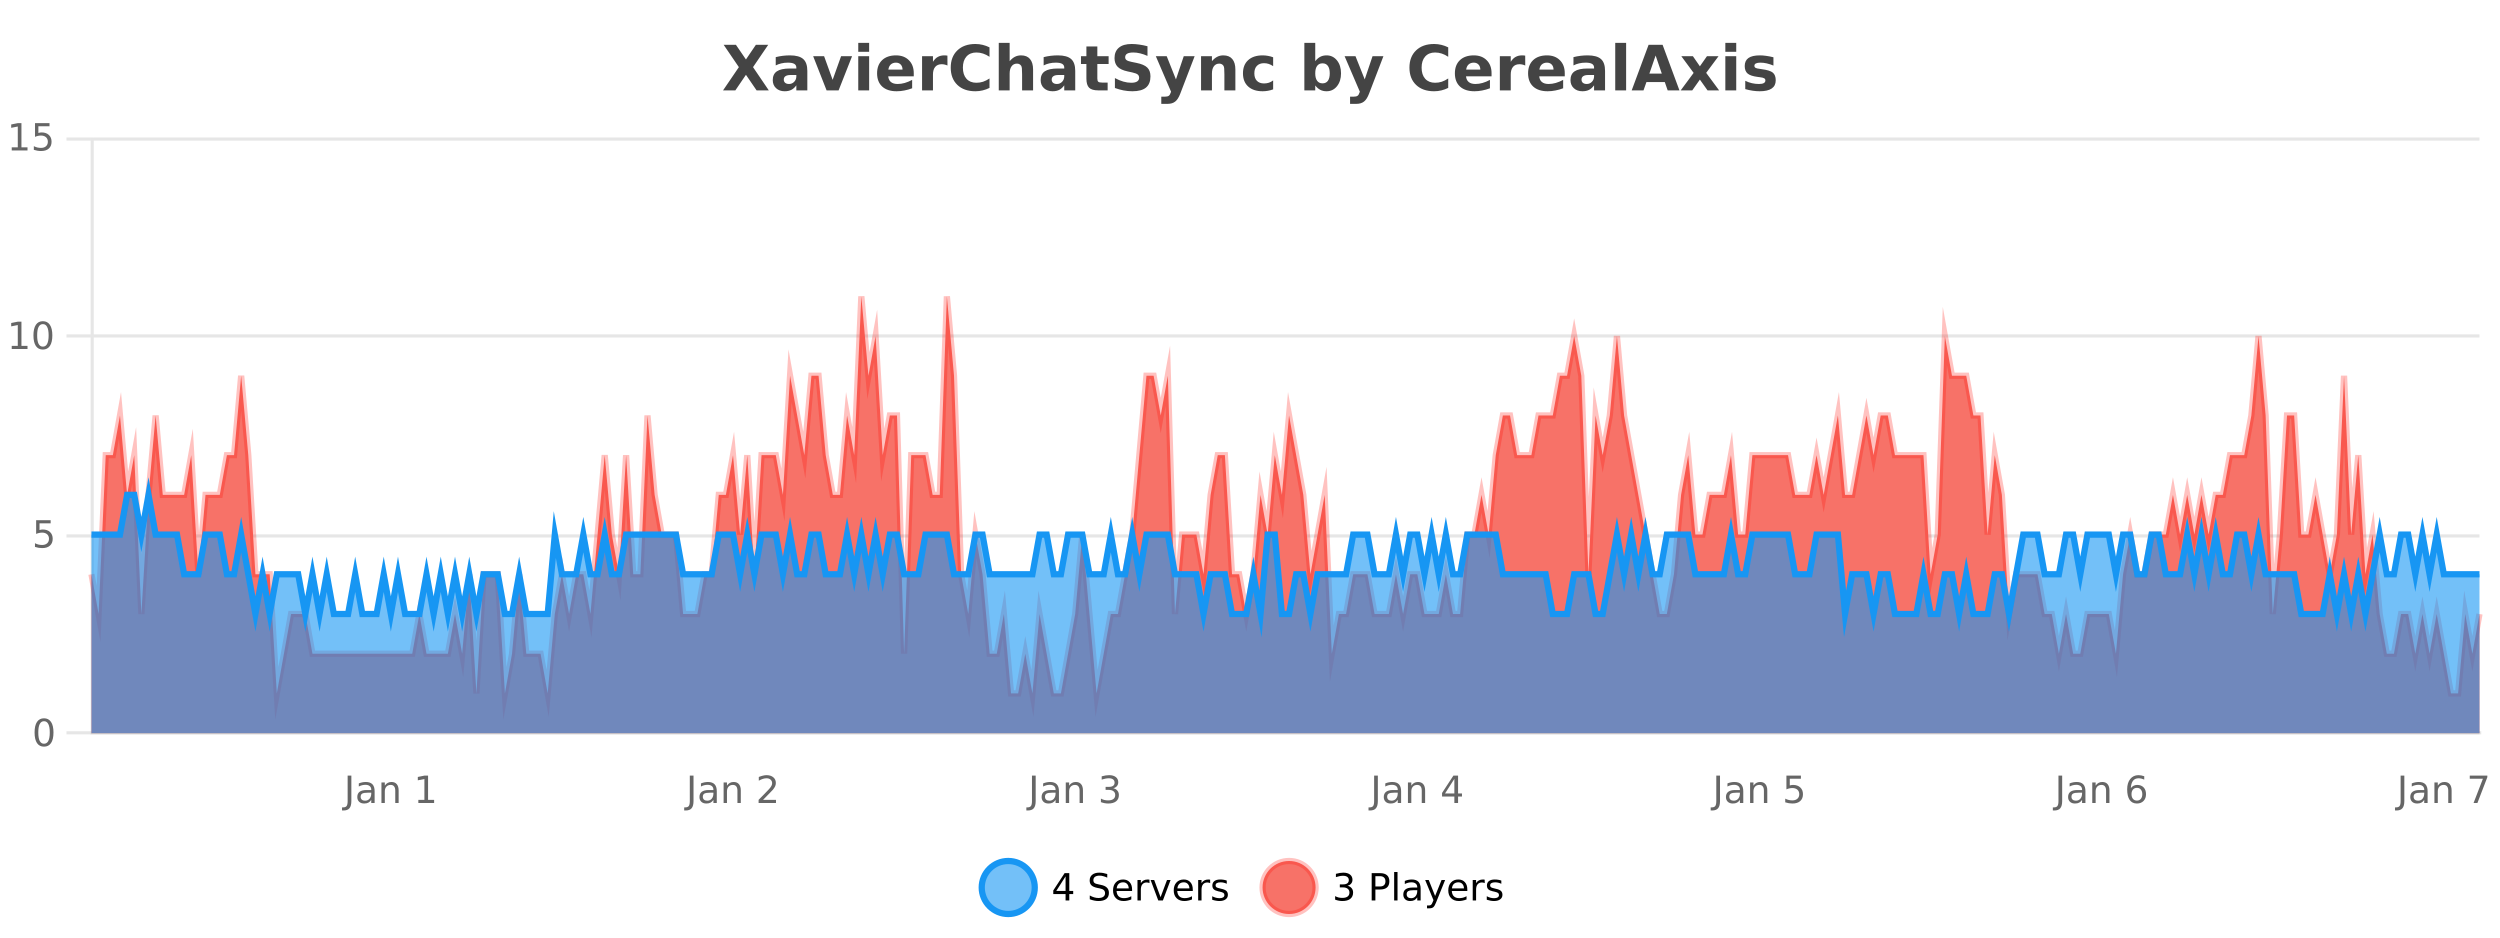 <?xml version="1.0" encoding="UTF-8"?>
<svg xmlns="http://www.w3.org/2000/svg" xmlns:xlink="http://www.w3.org/1999/xlink" width="800pt" height="300pt" viewBox="0 0 800 300" version="1.1">
<defs>
<clipPath id="clip1">
  <path d="M 285 263 L 360 263 L 360 300 L 285 300 Z M 285 263 "/>
</clipPath>
<clipPath id="clip2">
  <path d="M 375 263 L 450 263 L 450 300 L 375 300 Z M 375 263 "/>
</clipPath>
<clipPath id="clip3">
  <path d="M 29.27 94 L 793.434 94 L 793.434 234.602 L 29.27 234.602 Z M 29.27 94 "/>
</clipPath>
<clipPath id="clip4">
  <path d="M 28.27 66 L 794.434 66 L 794.434 235.602 L 28.27 235.602 Z M 28.27 66 "/>
</clipPath>
<clipPath id="clip5">
  <path d="M 29.27 158 L 793.434 158 L 793.434 234.602 L 29.27 234.602 Z M 29.27 158 "/>
</clipPath>
<clipPath id="clip6">
  <path d="M 28.27 130 L 794.434 130 L 794.434 225 L 28.27 225 Z M 28.27 130 "/>
</clipPath>
</defs>
<g id="surface5898471">
<rect x="0" y="0" width="800" height="300" style="fill:rgb(100%,100%,100%);fill-opacity:1;stroke:none;"/>
<path style="fill:none;stroke-width:1;stroke-linecap:butt;stroke-linejoin:miter;stroke:rgb(0%,0%,0%);stroke-opacity:0.098;stroke-miterlimit:10;" d="M 30 234.5 L 793.434 234.5 "/>
<path style="fill:none;stroke-width:1;stroke-linecap:butt;stroke-linejoin:miter;stroke:rgb(0%,0%,0%);stroke-opacity:0.098;stroke-miterlimit:10;" d="M 21.27 234.5 L 29 234.5 "/>
<path style="fill:none;stroke-width:1;stroke-linecap:butt;stroke-linejoin:miter;stroke:rgb(0%,0%,0%);stroke-opacity:0.098;stroke-miterlimit:10;" d="M 30 171.5 L 793.434 171.5 "/>
<path style="fill:none;stroke-width:1;stroke-linecap:butt;stroke-linejoin:miter;stroke:rgb(0%,0%,0%);stroke-opacity:0.098;stroke-miterlimit:10;" d="M 21.27 171.5 L 29 171.5 "/>
<path style="fill:none;stroke-width:1;stroke-linecap:butt;stroke-linejoin:miter;stroke:rgb(0%,0%,0%);stroke-opacity:0.098;stroke-miterlimit:10;" d="M 30 107.5 L 793.434 107.5 "/>
<path style="fill:none;stroke-width:1;stroke-linecap:butt;stroke-linejoin:miter;stroke:rgb(0%,0%,0%);stroke-opacity:0.098;stroke-miterlimit:10;" d="M 21.27 107.5 L 29 107.5 "/>
<path style="fill:none;stroke-width:1;stroke-linecap:butt;stroke-linejoin:miter;stroke:rgb(0%,0%,0%);stroke-opacity:0.098;stroke-miterlimit:10;" d="M 30 44.5 L 793.434 44.5 "/>
<path style="fill:none;stroke-width:1;stroke-linecap:butt;stroke-linejoin:miter;stroke:rgb(0%,0%,0%);stroke-opacity:0.098;stroke-miterlimit:10;" d="M 21.27 44.5 L 29 44.5 "/>
<path style=" stroke:none;fill-rule:nonzero;fill:rgb(9.02%,58.824%,95.294%);fill-opacity:0.6;" d="M 331.121 284 C 331.121 288.688 327.324 292.484 322.637 292.484 C 317.953 292.484 314.152 288.688 314.152 284 C 314.152 279.312 317.953 275.516 322.637 275.516 C 327.324 275.516 331.121 279.312 331.121 284 Z M 331.121 284 "/>
<g clip-path="url(#clip1)" clip-rule="nonzero">
<path style="fill:none;stroke-width:2;stroke-linecap:butt;stroke-linejoin:miter;stroke:rgb(9.02%,58.824%,95.294%);stroke-opacity:1;stroke-miterlimit:10;" d="M 331.121 284 C 331.121 288.688 327.324 292.484 322.637 292.484 C 317.953 292.484 314.152 288.688 314.152 284 C 314.152 279.312 317.953 275.516 322.637 275.516 C 327.324 275.516 331.121 279.312 331.121 284 Z M 331.121 284 "/>
</g>
<path style=" stroke:none;fill-rule:nonzero;fill:rgb(0%,0%,0%);fill-opacity:1;" d="M 340.984 280.438 L 338 285.109 L 340.984 285.109 Z M 340.672 279.406 L 342.172 279.406 L 342.172 285.109 L 343.422 285.109 L 343.422 286.094 L 342.172 286.094 L 342.172 288.156 L 340.984 288.156 L 340.984 286.094 L 337.047 286.094 L 337.047 284.953 Z M 354.32 279.688 L 354.32 280.844 C 353.871 280.637 353.445 280.48 353.039 280.375 C 352.641 280.262 352.262 280.203 351.898 280.203 C 351.25 280.203 350.75 280.328 350.398 280.578 C 350.055 280.828 349.883 281.188 349.883 281.656 C 349.883 282.043 349.996 282.336 350.227 282.531 C 350.453 282.73 350.898 282.887 351.555 283 L 352.258 283.156 C 353.141 283.324 353.793 283.621 354.211 284.047 C 354.637 284.465 354.852 285.027 354.852 285.734 C 354.852 286.59 354.562 287.234 353.992 287.672 C 353.43 288.109 352.594 288.328 351.492 288.328 C 351.086 288.328 350.648 288.281 350.18 288.188 C 349.711 288.094 349.227 287.953 348.727 287.766 L 348.727 286.547 C 349.203 286.82 349.672 287.023 350.133 287.156 C 350.602 287.293 351.055 287.359 351.492 287.359 C 352.168 287.359 352.688 287.23 353.055 286.969 C 353.43 286.699 353.617 286.32 353.617 285.828 C 353.617 285.402 353.48 285.07 353.211 284.828 C 352.949 284.578 352.516 284.398 351.914 284.281 L 351.195 284.141 C 350.309 283.965 349.668 283.688 349.273 283.312 C 348.887 282.938 348.695 282.418 348.695 281.75 C 348.695 280.969 348.965 280.359 349.508 279.922 C 350.047 279.477 350.797 279.25 351.758 279.25 C 352.172 279.25 352.59 279.289 353.008 279.359 C 353.434 279.434 353.871 279.543 354.32 279.688 Z M 362.266 284.609 L 362.266 285.125 L 357.297 285.125 C 357.348 285.875 357.57 286.445 357.969 286.828 C 358.375 287.215 358.93 287.406 359.641 287.406 C 360.055 287.406 360.457 287.359 360.844 287.266 C 361.238 287.164 361.629 287.008 362.016 286.797 L 362.016 287.828 C 361.617 287.984 361.219 288.105 360.812 288.188 C 360.406 288.281 359.992 288.328 359.578 288.328 C 358.535 288.328 357.707 288.027 357.094 287.422 C 356.477 286.809 356.172 285.98 356.172 284.938 C 356.172 283.867 356.461 283.016 357.047 282.391 C 357.629 281.758 358.41 281.438 359.391 281.438 C 360.273 281.438 360.973 281.727 361.484 282.297 C 362.004 282.859 362.266 283.633 362.266 284.609 Z M 361.188 284.281 C 361.176 283.699 361.008 283.23 360.688 282.875 C 360.363 282.523 359.938 282.344 359.406 282.344 C 358.801 282.344 358.316 282.516 357.953 282.859 C 357.598 283.203 357.395 283.684 357.344 284.297 Z M 367.836 282.594 C 367.711 282.531 367.574 282.484 367.43 282.453 C 367.293 282.414 367.137 282.391 366.961 282.391 C 366.355 282.391 365.887 282.59 365.555 282.984 C 365.23 283.383 365.07 283.953 365.07 284.703 L 365.07 288.156 L 363.992 288.156 L 363.992 281.594 L 365.07 281.594 L 365.07 282.609 C 365.297 282.215 365.594 281.922 365.961 281.734 C 366.324 281.539 366.766 281.438 367.289 281.438 C 367.359 281.438 367.438 281.445 367.523 281.453 C 367.617 281.465 367.715 281.48 367.82 281.5 Z M 368.195 281.594 L 369.336 281.594 L 371.383 287.094 L 373.445 281.594 L 374.586 281.594 L 372.117 288.156 L 370.648 288.156 Z M 381.688 284.609 L 381.688 285.125 L 376.719 285.125 C 376.77 285.875 376.992 286.445 377.391 286.828 C 377.797 287.215 378.352 287.406 379.062 287.406 C 379.477 287.406 379.879 287.359 380.266 287.266 C 380.66 287.164 381.051 287.008 381.438 286.797 L 381.438 287.828 C 381.039 287.984 380.641 288.105 380.234 288.188 C 379.828 288.281 379.414 288.328 379 288.328 C 377.957 288.328 377.129 288.027 376.516 287.422 C 375.898 286.809 375.594 285.98 375.594 284.938 C 375.594 283.867 375.883 283.016 376.469 282.391 C 377.051 281.758 377.832 281.438 378.812 281.438 C 379.695 281.438 380.395 281.727 380.906 282.297 C 381.426 282.859 381.688 283.633 381.688 284.609 Z M 380.609 284.281 C 380.598 283.699 380.43 283.23 380.109 282.875 C 379.785 282.523 379.359 282.344 378.828 282.344 C 378.223 282.344 377.738 282.516 377.375 282.859 C 377.02 283.203 376.816 283.684 376.766 284.297 Z M 387.258 282.594 C 387.133 282.531 386.996 282.484 386.852 282.453 C 386.715 282.414 386.559 282.391 386.383 282.391 C 385.777 282.391 385.309 282.59 384.977 282.984 C 384.652 283.383 384.492 283.953 384.492 284.703 L 384.492 288.156 L 383.414 288.156 L 383.414 281.594 L 384.492 281.594 L 384.492 282.609 C 384.719 282.215 385.016 281.922 385.383 281.734 C 385.746 281.539 386.188 281.438 386.711 281.438 C 386.781 281.438 386.859 281.445 386.945 281.453 C 387.039 281.465 387.137 281.48 387.242 281.5 Z M 392.562 281.781 L 392.562 282.812 C 392.258 282.656 391.941 282.543 391.609 282.469 C 391.285 282.387 390.945 282.344 390.594 282.344 C 390.062 282.344 389.66 282.43 389.391 282.594 C 389.117 282.75 388.984 282.996 388.984 283.328 C 388.984 283.578 389.078 283.777 389.266 283.922 C 389.461 284.059 389.852 284.188 390.438 284.312 L 390.797 284.406 C 391.566 284.562 392.113 284.793 392.438 285.094 C 392.758 285.398 392.922 285.812 392.922 286.344 C 392.922 286.961 392.676 287.445 392.188 287.797 C 391.707 288.152 391.047 288.328 390.203 288.328 C 389.848 288.328 389.477 288.289 389.094 288.219 C 388.719 288.156 388.32 288.059 387.906 287.922 L 387.906 286.797 C 388.301 287.008 388.691 287.164 389.078 287.266 C 389.461 287.371 389.848 287.422 390.234 287.422 C 390.734 287.422 391.117 287.34 391.391 287.172 C 391.672 286.996 391.812 286.746 391.812 286.422 C 391.812 286.133 391.711 285.906 391.516 285.75 C 391.316 285.594 390.883 285.445 390.219 285.297 L 389.844 285.219 C 389.176 285.074 388.691 284.855 388.391 284.562 C 388.098 284.273 387.953 283.875 387.953 283.375 C 387.953 282.75 388.172 282.273 388.609 281.938 C 389.047 281.605 389.664 281.438 390.469 281.438 C 390.863 281.438 391.238 281.469 391.594 281.531 C 391.945 281.586 392.27 281.668 392.562 281.781 Z M 332.637 277.016 "/>
<path style=" stroke:none;fill-rule:nonzero;fill:rgb(96.863%,44.706%,40.784%);fill-opacity:1;" d="M 420.988 284 C 420.988 288.688 417.191 292.484 412.504 292.484 C 407.82 292.484 404.02 288.688 404.02 284 C 404.02 279.312 407.82 275.516 412.504 275.516 C 417.191 275.516 420.988 279.312 420.988 284 Z M 420.988 284 "/>
<g clip-path="url(#clip2)" clip-rule="nonzero">
<path style="fill:none;stroke-width:2;stroke-linecap:butt;stroke-linejoin:miter;stroke:rgb(100%,4.706%,0%);stroke-opacity:0.247;stroke-miterlimit:10;" d="M 420.988 284 C 420.988 288.688 417.191 292.484 412.504 292.484 C 407.82 292.484 404.02 288.688 404.02 284 C 404.02 279.312 407.82 275.516 412.504 275.516 C 417.191 275.516 420.988 279.312 420.988 284 Z M 420.988 284 "/>
</g>
<path style=" stroke:none;fill-rule:nonzero;fill:rgb(0%,0%,0%);fill-opacity:1;" d="M 431.195 283.438 C 431.758 283.562 432.195 283.82 432.508 284.203 C 432.828 284.578 432.992 285.047 432.992 285.609 C 432.992 286.477 432.695 287.148 432.102 287.625 C 431.508 288.094 430.664 288.328 429.57 288.328 C 429.203 288.328 428.824 288.289 428.43 288.219 C 428.043 288.148 427.648 288.039 427.242 287.891 L 427.242 286.75 C 427.562 286.938 427.918 287.086 428.305 287.188 C 428.699 287.281 429.109 287.328 429.539 287.328 C 430.277 287.328 430.84 287.184 431.227 286.891 C 431.621 286.602 431.82 286.172 431.82 285.609 C 431.82 285.102 431.637 284.699 431.273 284.406 C 430.906 284.117 430.406 283.969 429.773 283.969 L 428.742 283.969 L 428.742 283 L 429.82 283 C 430.391 283 430.836 282.887 431.148 282.656 C 431.461 282.418 431.617 282.078 431.617 281.641 C 431.617 281.195 431.453 280.852 431.133 280.609 C 430.82 280.371 430.367 280.25 429.773 280.25 C 429.438 280.25 429.086 280.289 428.711 280.359 C 428.344 280.422 427.938 280.527 427.492 280.672 L 427.492 279.625 C 427.949 279.5 428.371 279.406 428.758 279.344 C 429.152 279.281 429.523 279.25 429.867 279.25 C 430.773 279.25 431.484 279.453 432.008 279.859 C 432.527 280.266 432.789 280.82 432.789 281.516 C 432.789 282.008 432.648 282.418 432.367 282.75 C 432.094 283.086 431.703 283.312 431.195 283.438 Z M 440.125 280.375 L 440.125 283.672 L 441.609 283.672 C 442.16 283.672 442.586 283.531 442.891 283.25 C 443.191 282.961 443.344 282.547 443.344 282.016 C 443.344 281.496 443.191 281.094 442.891 280.812 C 442.586 280.523 442.16 280.375 441.609 280.375 Z M 438.938 279.406 L 441.609 279.406 C 442.598 279.406 443.344 279.633 443.844 280.078 C 444.344 280.516 444.594 281.164 444.594 282.016 C 444.594 282.883 444.344 283.539 443.844 283.984 C 443.344 284.422 442.598 284.641 441.609 284.641 L 440.125 284.641 L 440.125 288.156 L 438.938 288.156 Z M 446.129 279.031 L 447.207 279.031 L 447.207 288.156 L 446.129 288.156 Z M 452.445 284.859 C 451.578 284.859 450.977 284.961 450.633 285.156 C 450.297 285.355 450.133 285.695 450.133 286.172 C 450.133 286.559 450.258 286.867 450.508 287.094 C 450.766 287.312 451.109 287.422 451.539 287.422 C 452.141 287.422 452.621 287.215 452.977 286.797 C 453.34 286.371 453.523 285.805 453.523 285.094 L 453.523 284.859 Z M 454.602 284.406 L 454.602 288.156 L 453.523 288.156 L 453.523 287.156 C 453.273 287.555 452.965 287.852 452.602 288.047 C 452.234 288.234 451.789 288.328 451.258 288.328 C 450.578 288.328 450.043 288.141 449.648 287.766 C 449.25 287.383 449.055 286.875 449.055 286.25 C 449.055 285.512 449.297 284.953 449.789 284.578 C 450.289 284.203 451.027 284.016 452.008 284.016 L 453.523 284.016 L 453.523 283.906 C 453.523 283.406 453.355 283.023 453.023 282.75 C 452.699 282.48 452.246 282.344 451.664 282.344 C 451.289 282.344 450.918 282.391 450.555 282.484 C 450.199 282.578 449.859 282.715 449.539 282.891 L 449.539 281.891 C 449.934 281.734 450.312 281.621 450.68 281.547 C 451.055 281.477 451.418 281.438 451.773 281.438 C 452.719 281.438 453.43 281.684 453.898 282.172 C 454.367 282.664 454.602 283.406 454.602 284.406 Z M 459.551 288.766 C 459.246 289.547 458.949 290.055 458.66 290.297 C 458.367 290.535 457.98 290.656 457.504 290.656 L 456.645 290.656 L 456.645 289.75 L 457.27 289.75 C 457.57 289.75 457.801 289.676 457.957 289.531 C 458.121 289.395 458.305 289.066 458.504 288.547 L 458.707 288.047 L 456.051 281.594 L 457.191 281.594 L 459.238 286.719 L 461.301 281.594 L 462.441 281.594 Z M 469.543 284.609 L 469.543 285.125 L 464.574 285.125 C 464.625 285.875 464.848 286.445 465.246 286.828 C 465.652 287.215 466.207 287.406 466.918 287.406 C 467.332 287.406 467.734 287.359 468.121 287.266 C 468.516 287.164 468.906 287.008 469.293 286.797 L 469.293 287.828 C 468.895 287.984 468.496 288.105 468.09 288.188 C 467.684 288.281 467.27 288.328 466.855 288.328 C 465.812 288.328 464.984 288.027 464.371 287.422 C 463.754 286.809 463.449 285.98 463.449 284.938 C 463.449 283.867 463.738 283.016 464.324 282.391 C 464.906 281.758 465.688 281.438 466.668 281.438 C 467.551 281.438 468.25 281.727 468.762 282.297 C 469.281 282.859 469.543 283.633 469.543 284.609 Z M 468.465 284.281 C 468.453 283.699 468.285 283.23 467.965 282.875 C 467.641 282.523 467.215 282.344 466.684 282.344 C 466.078 282.344 465.594 282.516 465.23 282.859 C 464.875 283.203 464.672 283.684 464.621 284.297 Z M 475.113 282.594 C 474.988 282.531 474.852 282.484 474.707 282.453 C 474.57 282.414 474.414 282.391 474.238 282.391 C 473.633 282.391 473.164 282.59 472.832 282.984 C 472.508 283.383 472.348 283.953 472.348 284.703 L 472.348 288.156 L 471.27 288.156 L 471.27 281.594 L 472.348 281.594 L 472.348 282.609 C 472.574 282.215 472.871 281.922 473.238 281.734 C 473.602 281.539 474.043 281.438 474.566 281.438 C 474.637 281.438 474.715 281.445 474.801 281.453 C 474.895 281.465 474.992 281.48 475.098 281.5 Z M 480.422 281.781 L 480.422 282.812 C 480.117 282.656 479.801 282.543 479.469 282.469 C 479.145 282.387 478.805 282.344 478.453 282.344 C 477.922 282.344 477.52 282.43 477.25 282.594 C 476.977 282.75 476.844 282.996 476.844 283.328 C 476.844 283.578 476.938 283.777 477.125 283.922 C 477.32 284.059 477.711 284.188 478.297 284.312 L 478.656 284.406 C 479.426 284.562 479.973 284.793 480.297 285.094 C 480.617 285.398 480.781 285.812 480.781 286.344 C 480.781 286.961 480.535 287.445 480.047 287.797 C 479.566 288.152 478.906 288.328 478.062 288.328 C 477.707 288.328 477.336 288.289 476.953 288.219 C 476.578 288.156 476.18 288.059 475.766 287.922 L 475.766 286.797 C 476.16 287.008 476.551 287.164 476.938 287.266 C 477.32 287.371 477.707 287.422 478.094 287.422 C 478.594 287.422 478.977 287.34 479.25 287.172 C 479.531 286.996 479.672 286.746 479.672 286.422 C 479.672 286.133 479.57 285.906 479.375 285.75 C 479.176 285.594 478.742 285.445 478.078 285.297 L 477.703 285.219 C 477.035 285.074 476.551 284.855 476.25 284.562 C 475.957 284.273 475.812 283.875 475.812 283.375 C 475.812 282.75 476.031 282.273 476.469 281.938 C 476.906 281.605 477.523 281.438 478.328 281.438 C 478.723 281.438 479.098 281.469 479.453 281.531 C 479.805 281.586 480.129 281.668 480.422 281.781 Z M 422.504 277.016 "/>
<path style=" stroke:none;fill-rule:nonzero;fill:rgb(26.667%,26.667%,26.667%);fill-opacity:1;" d="M 240.969 21.484 L 246.016 28.922 L 242.109 28.922 L 238.703 23.938 L 235.312 28.922 L 231.375 28.922 L 236.438 21.484 L 231.578 14.344 L 235.5 14.344 L 238.703 19.031 L 241.875 14.344 L 245.828 14.344 Z M 253 24 C 252.27 24 251.723 24.125 251.359 24.375 C 250.992 24.617 250.812 24.98 250.812 25.469 C 250.812 25.906 250.957 26.25 251.25 26.5 C 251.551 26.75 251.961 26.875 252.484 26.875 C 253.141 26.875 253.691 26.641 254.141 26.172 C 254.598 25.703 254.828 25.117 254.828 24.406 L 254.828 24 Z M 258.344 22.688 L 258.344 28.922 L 254.828 28.922 L 254.828 27.297 C 254.359 27.965 253.828 28.449 253.234 28.75 C 252.648 29.051 251.938 29.203 251.094 29.203 C 249.969 29.203 249.051 28.875 248.344 28.219 C 247.633 27.555 247.281 26.695 247.281 25.641 C 247.281 24.359 247.719 23.422 248.594 22.828 C 249.477 22.227 250.867 21.922 252.766 21.922 L 254.828 21.922 L 254.828 21.641 C 254.828 21.09 254.609 20.688 254.172 20.438 C 253.734 20.18 253.051 20.047 252.125 20.047 C 251.375 20.047 250.676 20.125 250.031 20.281 C 249.383 20.43 248.785 20.648 248.234 20.938 L 248.234 18.281 C 248.984 18.094 249.734 17.953 250.484 17.859 C 251.242 17.766 252.004 17.719 252.766 17.719 C 254.734 17.719 256.156 18.109 257.031 18.891 C 257.906 19.664 258.344 20.93 258.344 22.688 Z M 260.211 17.984 L 263.711 17.984 L 266.445 25.547 L 269.148 17.984 L 272.664 17.984 L 268.352 28.922 L 264.508 28.922 Z M 274.641 17.984 L 278.125 17.984 L 278.125 28.922 L 274.641 28.922 Z M 274.641 13.719 L 278.125 13.719 L 278.125 16.578 L 274.641 16.578 Z M 292.402 23.422 L 292.402 24.422 L 284.23 24.422 C 284.312 25.246 284.609 25.859 285.121 26.266 C 285.629 26.672 286.34 26.875 287.246 26.875 C 287.984 26.875 288.738 26.766 289.512 26.547 C 290.281 26.328 291.074 26 291.887 25.562 L 291.887 28.25 C 291.062 28.562 290.234 28.797 289.402 28.953 C 288.578 29.117 287.754 29.203 286.934 29.203 C 284.953 29.203 283.41 28.703 282.309 27.703 C 281.215 26.695 280.668 25.281 280.668 23.469 C 280.668 21.68 281.203 20.273 282.277 19.25 C 283.359 18.23 284.844 17.719 286.73 17.719 C 288.449 17.719 289.824 18.242 290.855 19.281 C 291.887 20.312 292.402 21.695 292.402 23.422 Z M 288.809 22.266 C 288.809 21.602 288.613 21.062 288.23 20.656 C 287.844 20.25 287.34 20.047 286.715 20.047 C 286.035 20.047 285.484 20.242 285.059 20.625 C 284.641 21 284.379 21.547 284.277 22.266 Z M 303.188 20.969 C 302.875 20.824 302.566 20.719 302.266 20.656 C 301.961 20.586 301.66 20.547 301.359 20.547 C 300.453 20.547 299.754 20.836 299.266 21.406 C 298.785 21.98 298.547 22.805 298.547 23.875 L 298.547 28.922 L 295.062 28.922 L 295.062 17.984 L 298.547 17.984 L 298.547 19.781 C 298.992 19.062 299.508 18.543 300.094 18.219 C 300.676 17.887 301.375 17.719 302.188 17.719 C 302.312 17.719 302.441 17.727 302.578 17.734 C 302.711 17.746 302.91 17.766 303.172 17.797 Z M 316.641 28.125 C 315.941 28.48 315.219 28.746 314.469 28.922 C 313.727 29.109 312.945 29.203 312.125 29.203 C 309.695 29.203 307.773 28.527 306.359 27.172 C 304.941 25.809 304.234 23.965 304.234 21.641 C 304.234 19.32 304.941 17.48 306.359 16.125 C 307.773 14.762 309.695 14.078 312.125 14.078 C 312.945 14.078 313.727 14.172 314.469 14.359 C 315.219 14.539 315.941 14.805 316.641 15.156 L 316.641 18.172 C 315.941 17.703 315.254 17.359 314.578 17.141 C 313.898 16.914 313.188 16.797 312.438 16.797 C 311.094 16.797 310.035 17.23 309.266 18.094 C 308.504 18.949 308.125 20.133 308.125 21.641 C 308.125 23.152 308.504 24.34 309.266 25.203 C 310.035 26.059 311.094 26.484 312.438 26.484 C 313.188 26.484 313.898 26.375 314.578 26.156 C 315.254 25.93 315.941 25.578 316.641 25.109 Z M 330.586 22.266 L 330.586 28.922 L 327.07 28.922 L 327.07 23.844 C 327.07 22.887 327.047 22.23 327.008 21.875 C 326.965 21.512 326.891 21.246 326.789 21.078 C 326.652 20.852 326.465 20.672 326.227 20.547 C 325.996 20.422 325.73 20.359 325.43 20.359 C 324.699 20.359 324.125 20.641 323.711 21.203 C 323.293 21.766 323.086 22.547 323.086 23.547 L 323.086 28.922 L 319.602 28.922 L 319.602 13.719 L 323.086 13.719 L 323.086 19.578 C 323.617 18.945 324.18 18.477 324.773 18.172 C 325.367 17.871 326.016 17.719 326.727 17.719 C 327.996 17.719 328.953 18.109 329.602 18.891 C 330.258 19.664 330.586 20.789 330.586 22.266 Z M 338.73 24 C 338 24 337.453 24.125 337.09 24.375 C 336.723 24.617 336.543 24.98 336.543 25.469 C 336.543 25.906 336.688 26.25 336.98 26.5 C 337.281 26.75 337.691 26.875 338.215 26.875 C 338.871 26.875 339.422 26.641 339.871 26.172 C 340.328 25.703 340.559 25.117 340.559 24.406 L 340.559 24 Z M 344.074 22.688 L 344.074 28.922 L 340.559 28.922 L 340.559 27.297 C 340.09 27.965 339.559 28.449 338.965 28.75 C 338.379 29.051 337.668 29.203 336.824 29.203 C 335.699 29.203 334.781 28.875 334.074 28.219 C 333.363 27.555 333.012 26.695 333.012 25.641 C 333.012 24.359 333.449 23.422 334.324 22.828 C 335.207 22.227 336.598 21.922 338.496 21.922 L 340.559 21.922 L 340.559 21.641 C 340.559 21.09 340.34 20.688 339.902 20.438 C 339.465 20.18 338.781 20.047 337.855 20.047 C 337.105 20.047 336.406 20.125 335.762 20.281 C 335.113 20.43 334.516 20.648 333.965 20.938 L 333.965 18.281 C 334.715 18.094 335.465 17.953 336.215 17.859 C 336.973 17.766 337.734 17.719 338.496 17.719 C 340.465 17.719 341.887 18.109 342.762 18.891 C 343.637 19.664 344.074 20.93 344.074 22.688 Z M 351.148 14.875 L 351.148 17.984 L 354.758 17.984 L 354.758 20.484 L 351.148 20.484 L 351.148 25.125 C 351.148 25.637 351.246 25.98 351.445 26.156 C 351.652 26.336 352.055 26.422 352.648 26.422 L 354.445 26.422 L 354.445 28.922 L 351.445 28.922 C 350.07 28.922 349.09 28.637 348.508 28.062 C 347.934 27.48 347.648 26.5 347.648 25.125 L 347.648 20.484 L 345.914 20.484 L 345.914 17.984 L 347.648 17.984 L 347.648 14.875 Z M 367.195 14.797 L 367.195 17.891 C 366.391 17.527 365.609 17.258 364.852 17.078 C 364.09 16.891 363.371 16.797 362.695 16.797 C 361.797 16.797 361.133 16.922 360.695 17.172 C 360.266 17.422 360.055 17.809 360.055 18.328 C 360.055 18.715 360.199 19.016 360.492 19.234 C 360.781 19.453 361.309 19.641 362.07 19.797 L 363.664 20.125 C 365.289 20.449 366.438 20.945 367.117 21.609 C 367.805 22.277 368.148 23.219 368.148 24.438 C 368.148 26.043 367.668 27.242 366.711 28.031 C 365.762 28.812 364.309 29.203 362.352 29.203 C 361.422 29.203 360.492 29.113 359.555 28.938 C 358.625 28.762 357.699 28.5 356.773 28.156 L 356.773 24.984 C 357.699 25.484 358.594 25.859 359.461 26.109 C 360.336 26.359 361.18 26.484 361.992 26.484 C 362.812 26.484 363.438 26.352 363.867 26.078 C 364.305 25.797 364.523 25.402 364.523 24.891 C 364.523 24.445 364.371 24.094 364.07 23.844 C 363.777 23.594 363.188 23.371 362.305 23.172 L 360.852 22.859 C 359.391 22.547 358.324 22.055 357.648 21.375 C 356.98 20.688 356.648 19.762 356.648 18.594 C 356.648 17.148 357.117 16.031 358.055 15.25 C 358.992 14.469 360.34 14.078 362.102 14.078 C 362.902 14.078 363.727 14.141 364.57 14.266 C 365.414 14.383 366.289 14.559 367.195 14.797 Z M 369.863 17.984 L 373.348 17.984 L 376.301 25.406 L 378.801 17.984 L 382.285 17.984 L 377.691 29.953 C 377.23 31.172 376.691 32.02 376.066 32.5 C 375.449 32.988 374.645 33.234 373.645 33.234 L 371.613 33.234 L 371.613 30.938 L 372.707 30.938 C 373.301 30.938 373.73 30.844 374.004 30.656 C 374.273 30.469 374.48 30.129 374.629 29.641 L 374.738 29.344 Z M 395.32 22.266 L 395.32 28.922 L 391.805 28.922 L 391.805 23.828 C 391.805 22.883 391.781 22.23 391.742 21.875 C 391.699 21.512 391.625 21.246 391.523 21.078 C 391.387 20.852 391.199 20.672 390.961 20.547 C 390.73 20.422 390.465 20.359 390.164 20.359 C 389.434 20.359 388.859 20.641 388.445 21.203 C 388.027 21.766 387.82 22.547 387.82 23.547 L 387.82 28.922 L 384.336 28.922 L 384.336 17.984 L 387.82 17.984 L 387.82 19.578 C 388.352 18.945 388.914 18.477 389.508 18.172 C 390.102 17.871 390.75 17.719 391.461 17.719 C 392.73 17.719 393.688 18.109 394.336 18.891 C 394.992 19.664 395.32 20.789 395.32 22.266 Z M 407.406 18.328 L 407.406 21.172 C 406.938 20.852 406.461 20.609 405.984 20.453 C 405.504 20.297 405.004 20.219 404.484 20.219 C 403.516 20.219 402.754 20.508 402.203 21.078 C 401.66 21.641 401.391 22.438 401.391 23.469 C 401.391 24.492 401.66 25.289 402.203 25.859 C 402.754 26.422 403.516 26.703 404.484 26.703 C 405.035 26.703 405.555 26.625 406.047 26.469 C 406.535 26.305 406.988 26.059 407.406 25.734 L 407.406 28.594 C 406.863 28.805 406.312 28.953 405.75 29.047 C 405.188 29.148 404.617 29.203 404.047 29.203 C 402.078 29.203 400.535 28.699 399.422 27.688 C 398.305 26.68 397.75 25.273 397.75 23.469 C 397.75 21.656 398.305 20.246 399.422 19.234 C 400.535 18.227 402.078 17.719 404.047 17.719 C 404.617 17.719 405.18 17.773 405.734 17.875 C 406.297 17.969 406.852 18.121 407.406 18.328 Z M 423.207 26.672 C 423.957 26.672 424.527 26.402 424.926 25.859 C 425.32 25.309 425.52 24.512 425.52 23.469 C 425.52 22.43 425.32 21.637 424.926 21.094 C 424.527 20.543 423.957 20.266 423.207 20.266 C 422.457 20.266 421.879 20.543 421.473 21.094 C 421.074 21.637 420.879 22.43 420.879 23.469 C 420.879 24.5 421.074 25.293 421.473 25.844 C 421.879 26.398 422.457 26.672 423.207 26.672 Z M 420.879 19.578 C 421.367 18.945 421.902 18.477 422.488 18.172 C 423.07 17.871 423.742 17.719 424.504 17.719 C 425.855 17.719 426.965 18.258 427.832 19.328 C 428.695 20.402 429.129 21.781 429.129 23.469 C 429.129 25.148 428.695 26.523 427.832 27.594 C 426.965 28.668 425.855 29.203 424.504 29.203 C 423.742 29.203 423.07 29.051 422.488 28.75 C 421.902 28.449 421.367 27.98 420.879 27.344 L 420.879 28.922 L 417.395 28.922 L 417.395 13.719 L 420.879 13.719 Z M 430.273 17.984 L 433.758 17.984 L 436.711 25.406 L 439.211 17.984 L 442.695 17.984 L 438.102 29.953 C 437.641 31.172 437.102 32.02 436.477 32.5 C 435.859 32.988 435.055 33.234 434.055 33.234 L 432.023 33.234 L 432.023 30.938 L 433.117 30.938 C 433.711 30.938 434.141 30.844 434.414 30.656 C 434.684 30.469 434.891 30.129 435.039 29.641 L 435.148 29.344 Z M 463.43 28.125 C 462.73 28.48 462.008 28.746 461.258 28.922 C 460.516 29.109 459.734 29.203 458.914 29.203 C 456.484 29.203 454.562 28.527 453.148 27.172 C 451.73 25.809 451.023 23.965 451.023 21.641 C 451.023 19.32 451.73 17.48 453.148 16.125 C 454.562 14.762 456.484 14.078 458.914 14.078 C 459.734 14.078 460.516 14.172 461.258 14.359 C 462.008 14.539 462.73 14.805 463.43 15.156 L 463.43 18.172 C 462.73 17.703 462.043 17.359 461.367 17.141 C 460.688 16.914 459.977 16.797 459.227 16.797 C 457.883 16.797 456.824 17.23 456.055 18.094 C 455.293 18.949 454.914 20.133 454.914 21.641 C 454.914 23.152 455.293 24.34 456.055 25.203 C 456.824 26.059 457.883 26.484 459.227 26.484 C 459.977 26.484 460.688 26.375 461.367 26.156 C 462.043 25.93 462.73 25.578 463.43 25.109 Z M 477.297 23.422 L 477.297 24.422 L 469.125 24.422 C 469.207 25.246 469.504 25.859 470.016 26.266 C 470.523 26.672 471.234 26.875 472.141 26.875 C 472.879 26.875 473.633 26.766 474.406 26.547 C 475.176 26.328 475.969 26 476.781 25.562 L 476.781 28.25 C 475.957 28.562 475.129 28.797 474.297 28.953 C 473.473 29.117 472.648 29.203 471.828 29.203 C 469.848 29.203 468.305 28.703 467.203 27.703 C 466.109 26.695 465.562 25.281 465.562 23.469 C 465.562 21.68 466.098 20.273 467.172 19.25 C 468.254 18.23 469.738 17.719 471.625 17.719 C 473.344 17.719 474.719 18.242 475.75 19.281 C 476.781 20.312 477.297 21.695 477.297 23.422 Z M 473.703 22.266 C 473.703 21.602 473.508 21.062 473.125 20.656 C 472.738 20.25 472.234 20.047 471.609 20.047 C 470.93 20.047 470.379 20.242 469.953 20.625 C 469.535 21 469.273 21.547 469.172 22.266 Z M 488.078 20.969 C 487.766 20.824 487.457 20.719 487.156 20.656 C 486.852 20.586 486.551 20.547 486.25 20.547 C 485.344 20.547 484.645 20.836 484.156 21.406 C 483.676 21.98 483.438 22.805 483.438 23.875 L 483.438 28.922 L 479.953 28.922 L 479.953 17.984 L 483.438 17.984 L 483.438 19.781 C 483.883 19.062 484.398 18.543 484.984 18.219 C 485.566 17.887 486.266 17.719 487.078 17.719 C 487.203 17.719 487.332 17.727 487.469 17.734 C 487.602 17.746 487.801 17.766 488.062 17.797 Z M 500.723 23.422 L 500.723 24.422 L 492.551 24.422 C 492.633 25.246 492.93 25.859 493.441 26.266 C 493.949 26.672 494.66 26.875 495.566 26.875 C 496.305 26.875 497.059 26.766 497.832 26.547 C 498.602 26.328 499.395 26 500.207 25.562 L 500.207 28.25 C 499.383 28.562 498.555 28.797 497.723 28.953 C 496.898 29.117 496.074 29.203 495.254 29.203 C 493.273 29.203 491.73 28.703 490.629 27.703 C 489.535 26.695 488.988 25.281 488.988 23.469 C 488.988 21.68 489.523 20.273 490.598 19.25 C 491.68 18.23 493.164 17.719 495.051 17.719 C 496.77 17.719 498.145 18.242 499.176 19.281 C 500.207 20.312 500.723 21.695 500.723 23.422 Z M 497.129 22.266 C 497.129 21.602 496.934 21.062 496.551 20.656 C 496.164 20.25 495.66 20.047 495.035 20.047 C 494.355 20.047 493.805 20.242 493.379 20.625 C 492.961 21 492.699 21.547 492.598 22.266 Z M 508.273 24 C 507.543 24 506.996 24.125 506.633 24.375 C 506.266 24.617 506.086 24.98 506.086 25.469 C 506.086 25.906 506.23 26.25 506.523 26.5 C 506.824 26.75 507.234 26.875 507.758 26.875 C 508.414 26.875 508.965 26.641 509.414 26.172 C 509.871 25.703 510.102 25.117 510.102 24.406 L 510.102 24 Z M 513.617 22.688 L 513.617 28.922 L 510.102 28.922 L 510.102 27.297 C 509.633 27.965 509.102 28.449 508.508 28.75 C 507.922 29.051 507.211 29.203 506.367 29.203 C 505.242 29.203 504.324 28.875 503.617 28.219 C 502.906 27.555 502.555 26.695 502.555 25.641 C 502.555 24.359 502.992 23.422 503.867 22.828 C 504.75 22.227 506.141 21.922 508.039 21.922 L 510.102 21.922 L 510.102 21.641 C 510.102 21.09 509.883 20.688 509.445 20.438 C 509.008 20.18 508.324 20.047 507.398 20.047 C 506.648 20.047 505.949 20.125 505.305 20.281 C 504.656 20.43 504.059 20.648 503.508 20.938 L 503.508 18.281 C 504.258 18.094 505.008 17.953 505.758 17.859 C 506.516 17.766 507.277 17.719 508.039 17.719 C 510.008 17.719 511.43 18.109 512.305 18.891 C 513.18 19.664 513.617 20.93 513.617 22.688 Z M 516.875 13.719 L 520.359 13.719 L 520.359 28.922 L 516.875 28.922 Z M 532.734 26.266 L 526.859 26.266 L 525.922 28.922 L 522.141 28.922 L 527.547 14.344 L 532.031 14.344 L 537.422 28.922 L 533.656 28.922 Z M 527.797 23.562 L 531.781 23.562 L 529.797 17.766 Z M 541.961 23.328 L 538.023 17.984 L 541.727 17.984 L 543.961 21.219 L 546.227 17.984 L 549.93 17.984 L 545.977 23.312 L 550.117 28.922 L 546.414 28.922 L 543.961 25.469 L 541.523 28.922 L 537.82 28.922 Z M 552.109 17.984 L 555.594 17.984 L 555.594 28.922 L 552.109 28.922 Z M 552.109 13.719 L 555.594 13.719 L 555.594 16.578 L 552.109 16.578 Z M 567.5 18.328 L 567.5 20.984 C 566.758 20.672 566.039 20.438 565.344 20.281 C 564.645 20.125 563.984 20.047 563.359 20.047 C 562.703 20.047 562.211 20.133 561.891 20.297 C 561.566 20.465 561.406 20.719 561.406 21.062 C 561.406 21.344 561.523 21.559 561.766 21.703 C 562.016 21.852 562.453 21.961 563.078 22.031 L 563.703 22.125 C 565.492 22.355 566.695 22.73 567.312 23.25 C 567.926 23.773 568.234 24.59 568.234 25.703 C 568.234 26.871 567.801 27.746 566.938 28.328 C 566.082 28.914 564.805 29.203 563.109 29.203 C 562.379 29.203 561.629 29.145 560.859 29.031 C 560.086 28.918 559.297 28.746 558.484 28.516 L 558.484 25.859 C 559.18 26.203 559.895 26.461 560.625 26.625 C 561.352 26.793 562.098 26.875 562.859 26.875 C 563.547 26.875 564.062 26.781 564.406 26.594 C 564.75 26.406 564.922 26.125 564.922 25.75 C 564.922 25.438 564.801 25.211 564.562 25.062 C 564.32 24.906 563.848 24.789 563.141 24.703 L 562.531 24.625 C 560.969 24.43 559.875 24.07 559.25 23.547 C 558.625 23.016 558.312 22.215 558.312 21.141 C 558.312 19.984 558.707 19.125 559.5 18.562 C 560.301 18 561.52 17.719 563.156 17.719 C 563.801 17.719 564.477 17.773 565.188 17.875 C 565.895 17.969 566.664 18.121 567.5 18.328 Z M 231 10.359 "/>
<path style="fill:none;stroke-width:1;stroke-linecap:butt;stroke-linejoin:miter;stroke:rgb(0%,0%,0%);stroke-opacity:0.098;stroke-miterlimit:10;" d="M 29 234.5 L 794 234.5 "/>
<path style=" stroke:none;fill-rule:nonzero;fill:rgb(40%,40%,40%);fill-opacity:1;" d="M 111.246 248.203 L 112.434 248.203 L 112.434 256.344 C 112.434 257.395 112.23 258.16 111.824 258.641 C 111.426 259.117 110.785 259.359 109.902 259.359 L 109.449 259.359 L 109.449 258.359 L 109.824 258.359 C 110.344 258.359 110.707 258.211 110.918 257.922 C 111.137 257.629 111.246 257.102 111.246 256.344 Z M 117.723 253.656 C 116.855 253.656 116.254 253.758 115.91 253.953 C 115.574 254.152 115.41 254.492 115.41 254.969 C 115.41 255.355 115.535 255.664 115.785 255.891 C 116.043 256.109 116.387 256.219 116.816 256.219 C 117.418 256.219 117.898 256.012 118.254 255.594 C 118.617 255.168 118.801 254.602 118.801 253.891 L 118.801 253.656 Z M 119.879 253.203 L 119.879 256.953 L 118.801 256.953 L 118.801 255.953 C 118.551 256.352 118.242 256.648 117.879 256.844 C 117.512 257.031 117.066 257.125 116.535 257.125 C 115.855 257.125 115.32 256.938 114.926 256.562 C 114.527 256.18 114.332 255.672 114.332 255.047 C 114.332 254.309 114.574 253.75 115.066 253.375 C 115.566 253 116.305 252.812 117.285 252.812 L 118.801 252.812 L 118.801 252.703 C 118.801 252.203 118.633 251.82 118.301 251.547 C 117.977 251.277 117.523 251.141 116.941 251.141 C 116.566 251.141 116.195 251.188 115.832 251.281 C 115.477 251.375 115.137 251.512 114.816 251.688 L 114.816 250.688 C 115.211 250.531 115.59 250.418 115.957 250.344 C 116.332 250.273 116.695 250.234 117.051 250.234 C 117.996 250.234 118.707 250.48 119.176 250.969 C 119.645 251.461 119.879 252.203 119.879 253.203 Z M 127.562 252.984 L 127.562 256.953 L 126.484 256.953 L 126.484 253.031 C 126.484 252.406 126.359 251.945 126.109 251.641 C 125.867 251.328 125.508 251.172 125.031 251.172 C 124.445 251.172 123.984 251.359 123.641 251.734 C 123.305 252.102 123.141 252.605 123.141 253.25 L 123.141 256.953 L 122.062 256.953 L 122.062 250.391 L 123.141 250.391 L 123.141 251.406 C 123.398 251.012 123.703 250.719 124.047 250.531 C 124.398 250.336 124.805 250.234 125.266 250.234 C 126.016 250.234 126.582 250.469 126.969 250.938 C 127.363 251.398 127.562 252.078 127.562 252.984 Z M 133.871 255.953 L 135.809 255.953 L 135.809 249.281 L 133.699 249.703 L 133.699 248.625 L 135.793 248.203 L 136.98 248.203 L 136.98 255.953 L 138.918 255.953 L 138.918 256.953 L 133.871 256.953 Z M 110.074 245.816 "/>
<path style=" stroke:none;fill-rule:nonzero;fill:rgb(40%,40%,40%);fill-opacity:1;" d="M 220.738 248.203 L 221.926 248.203 L 221.926 256.344 C 221.926 257.395 221.723 258.16 221.316 258.641 C 220.918 259.117 220.277 259.359 219.395 259.359 L 218.941 259.359 L 218.941 258.359 L 219.316 258.359 C 219.836 258.359 220.199 258.211 220.41 257.922 C 220.629 257.629 220.738 257.102 220.738 256.344 Z M 227.215 253.656 C 226.348 253.656 225.746 253.758 225.402 253.953 C 225.066 254.152 224.902 254.492 224.902 254.969 C 224.902 255.355 225.027 255.664 225.277 255.891 C 225.535 256.109 225.879 256.219 226.309 256.219 C 226.91 256.219 227.391 256.012 227.746 255.594 C 228.109 255.168 228.293 254.602 228.293 253.891 L 228.293 253.656 Z M 229.371 253.203 L 229.371 256.953 L 228.293 256.953 L 228.293 255.953 C 228.043 256.352 227.734 256.648 227.371 256.844 C 227.004 257.031 226.559 257.125 226.027 257.125 C 225.348 257.125 224.812 256.938 224.418 256.562 C 224.02 256.18 223.824 255.672 223.824 255.047 C 223.824 254.309 224.066 253.75 224.559 253.375 C 225.059 253 225.797 252.812 226.777 252.812 L 228.293 252.812 L 228.293 252.703 C 228.293 252.203 228.125 251.82 227.793 251.547 C 227.469 251.277 227.016 251.141 226.434 251.141 C 226.059 251.141 225.688 251.188 225.324 251.281 C 224.969 251.375 224.629 251.512 224.309 251.688 L 224.309 250.688 C 224.703 250.531 225.082 250.418 225.449 250.344 C 225.824 250.273 226.188 250.234 226.543 250.234 C 227.488 250.234 228.199 250.48 228.668 250.969 C 229.137 251.461 229.371 252.203 229.371 253.203 Z M 237.055 252.984 L 237.055 256.953 L 235.977 256.953 L 235.977 253.031 C 235.977 252.406 235.852 251.945 235.602 251.641 C 235.359 251.328 235 251.172 234.523 251.172 C 233.938 251.172 233.477 251.359 233.133 251.734 C 232.797 252.102 232.633 252.605 232.633 253.25 L 232.633 256.953 L 231.555 256.953 L 231.555 250.391 L 232.633 250.391 L 232.633 251.406 C 232.891 251.012 233.195 250.719 233.539 250.531 C 233.891 250.336 234.297 250.234 234.758 250.234 C 235.508 250.234 236.074 250.469 236.461 250.938 C 236.855 251.398 237.055 252.078 237.055 252.984 Z M 244.176 255.953 L 248.316 255.953 L 248.316 256.953 L 242.754 256.953 L 242.754 255.953 C 243.199 255.496 243.809 254.875 244.582 254.094 C 245.363 253.305 245.852 252.793 246.051 252.562 C 246.434 252.148 246.699 251.793 246.848 251.5 C 247.004 251.199 247.082 250.906 247.082 250.625 C 247.082 250.156 246.914 249.777 246.582 249.484 C 246.258 249.195 245.836 249.047 245.316 249.047 C 244.941 249.047 244.543 249.109 244.129 249.234 C 243.723 249.359 243.285 249.559 242.816 249.828 L 242.816 248.625 C 243.293 248.438 243.738 248.297 244.145 248.203 C 244.559 248.102 244.941 248.047 245.285 248.047 C 246.191 248.047 246.914 248.277 247.457 248.734 C 247.996 249.184 248.27 249.789 248.27 250.547 C 248.27 250.902 248.199 251.242 248.066 251.562 C 247.93 251.887 247.684 252.266 247.332 252.703 C 247.227 252.82 246.914 253.148 246.395 253.688 C 245.871 254.23 245.133 254.984 244.176 255.953 Z M 219.566 245.816 "/>
<path style=" stroke:none;fill-rule:nonzero;fill:rgb(40%,40%,40%);fill-opacity:1;" d="M 330.23 248.203 L 331.418 248.203 L 331.418 256.344 C 331.418 257.395 331.215 258.16 330.809 258.641 C 330.41 259.117 329.77 259.359 328.887 259.359 L 328.434 259.359 L 328.434 258.359 L 328.809 258.359 C 329.328 258.359 329.691 258.211 329.902 257.922 C 330.121 257.629 330.23 257.102 330.23 256.344 Z M 336.707 253.656 C 335.84 253.656 335.238 253.758 334.895 253.953 C 334.559 254.152 334.395 254.492 334.395 254.969 C 334.395 255.355 334.52 255.664 334.77 255.891 C 335.027 256.109 335.371 256.219 335.801 256.219 C 336.402 256.219 336.883 256.012 337.238 255.594 C 337.602 255.168 337.785 254.602 337.785 253.891 L 337.785 253.656 Z M 338.863 253.203 L 338.863 256.953 L 337.785 256.953 L 337.785 255.953 C 337.535 256.352 337.227 256.648 336.863 256.844 C 336.496 257.031 336.051 257.125 335.52 257.125 C 334.84 257.125 334.305 256.938 333.91 256.562 C 333.512 256.18 333.316 255.672 333.316 255.047 C 333.316 254.309 333.559 253.75 334.051 253.375 C 334.551 253 335.289 252.812 336.27 252.812 L 337.785 252.812 L 337.785 252.703 C 337.785 252.203 337.617 251.82 337.285 251.547 C 336.961 251.277 336.508 251.141 335.926 251.141 C 335.551 251.141 335.18 251.188 334.816 251.281 C 334.461 251.375 334.121 251.512 333.801 251.688 L 333.801 250.688 C 334.195 250.531 334.574 250.418 334.941 250.344 C 335.316 250.273 335.68 250.234 336.035 250.234 C 336.98 250.234 337.691 250.48 338.16 250.969 C 338.629 251.461 338.863 252.203 338.863 253.203 Z M 346.547 252.984 L 346.547 256.953 L 345.469 256.953 L 345.469 253.031 C 345.469 252.406 345.344 251.945 345.094 251.641 C 344.852 251.328 344.492 251.172 344.016 251.172 C 343.43 251.172 342.969 251.359 342.625 251.734 C 342.289 252.102 342.125 252.605 342.125 253.25 L 342.125 256.953 L 341.047 256.953 L 341.047 250.391 L 342.125 250.391 L 342.125 251.406 C 342.383 251.012 342.688 250.719 343.031 250.531 C 343.383 250.336 343.789 250.234 344.25 250.234 C 345 250.234 345.566 250.469 345.953 250.938 C 346.348 251.398 346.547 252.078 346.547 252.984 Z M 356.246 252.234 C 356.809 252.359 357.246 252.617 357.559 253 C 357.879 253.375 358.043 253.844 358.043 254.406 C 358.043 255.273 357.746 255.945 357.152 256.422 C 356.559 256.891 355.715 257.125 354.621 257.125 C 354.254 257.125 353.875 257.086 353.48 257.016 C 353.094 256.945 352.699 256.836 352.293 256.688 L 352.293 255.547 C 352.613 255.734 352.969 255.883 353.355 255.984 C 353.75 256.078 354.16 256.125 354.59 256.125 C 355.328 256.125 355.891 255.98 356.277 255.688 C 356.672 255.398 356.871 254.969 356.871 254.406 C 356.871 253.898 356.688 253.496 356.324 253.203 C 355.957 252.914 355.457 252.766 354.824 252.766 L 353.793 252.766 L 353.793 251.797 L 354.871 251.797 C 355.441 251.797 355.887 251.684 356.199 251.453 C 356.512 251.215 356.668 250.875 356.668 250.438 C 356.668 249.992 356.504 249.648 356.184 249.406 C 355.871 249.168 355.418 249.047 354.824 249.047 C 354.488 249.047 354.137 249.086 353.762 249.156 C 353.395 249.219 352.988 249.324 352.543 249.469 L 352.543 248.422 C 353 248.297 353.422 248.203 353.809 248.141 C 354.203 248.078 354.574 248.047 354.918 248.047 C 355.824 248.047 356.535 248.25 357.059 248.656 C 357.578 249.062 357.84 249.617 357.84 250.312 C 357.84 250.805 357.699 251.215 357.418 251.547 C 357.145 251.883 356.754 252.109 356.246 252.234 Z M 329.059 245.816 "/>
<path style=" stroke:none;fill-rule:nonzero;fill:rgb(40%,40%,40%);fill-opacity:1;" d="M 439.723 248.203 L 440.91 248.203 L 440.91 256.344 C 440.91 257.395 440.707 258.16 440.301 258.641 C 439.902 259.117 439.262 259.359 438.379 259.359 L 437.926 259.359 L 437.926 258.359 L 438.301 258.359 C 438.82 258.359 439.184 258.211 439.395 257.922 C 439.613 257.629 439.723 257.102 439.723 256.344 Z M 446.199 253.656 C 445.332 253.656 444.73 253.758 444.387 253.953 C 444.051 254.152 443.887 254.492 443.887 254.969 C 443.887 255.355 444.012 255.664 444.262 255.891 C 444.52 256.109 444.863 256.219 445.293 256.219 C 445.895 256.219 446.375 256.012 446.73 255.594 C 447.094 255.168 447.277 254.602 447.277 253.891 L 447.277 253.656 Z M 448.355 253.203 L 448.355 256.953 L 447.277 256.953 L 447.277 255.953 C 447.027 256.352 446.719 256.648 446.355 256.844 C 445.988 257.031 445.543 257.125 445.012 257.125 C 444.332 257.125 443.797 256.938 443.402 256.562 C 443.004 256.18 442.809 255.672 442.809 255.047 C 442.809 254.309 443.051 253.75 443.543 253.375 C 444.043 253 444.781 252.812 445.762 252.812 L 447.277 252.812 L 447.277 252.703 C 447.277 252.203 447.109 251.82 446.777 251.547 C 446.453 251.277 446 251.141 445.418 251.141 C 445.043 251.141 444.672 251.188 444.309 251.281 C 443.953 251.375 443.613 251.512 443.293 251.688 L 443.293 250.688 C 443.688 250.531 444.066 250.418 444.434 250.344 C 444.809 250.273 445.172 250.234 445.527 250.234 C 446.473 250.234 447.184 250.48 447.652 250.969 C 448.121 251.461 448.355 252.203 448.355 253.203 Z M 456.039 252.984 L 456.039 256.953 L 454.961 256.953 L 454.961 253.031 C 454.961 252.406 454.836 251.945 454.586 251.641 C 454.344 251.328 453.984 251.172 453.508 251.172 C 452.922 251.172 452.461 251.359 452.117 251.734 C 451.781 252.102 451.617 252.605 451.617 253.25 L 451.617 256.953 L 450.539 256.953 L 450.539 250.391 L 451.617 250.391 L 451.617 251.406 C 451.875 251.012 452.18 250.719 452.523 250.531 C 452.875 250.336 453.281 250.234 453.742 250.234 C 454.492 250.234 455.059 250.469 455.445 250.938 C 455.84 251.398 456.039 252.078 456.039 252.984 Z M 465.395 249.234 L 462.41 253.906 L 465.395 253.906 Z M 465.082 248.203 L 466.582 248.203 L 466.582 253.906 L 467.832 253.906 L 467.832 254.891 L 466.582 254.891 L 466.582 256.953 L 465.395 256.953 L 465.395 254.891 L 461.457 254.891 L 461.457 253.75 Z M 438.551 245.816 "/>
<path style=" stroke:none;fill-rule:nonzero;fill:rgb(40%,40%,40%);fill-opacity:1;" d="M 549.215 248.203 L 550.402 248.203 L 550.402 256.344 C 550.402 257.395 550.199 258.16 549.793 258.641 C 549.395 259.117 548.754 259.359 547.871 259.359 L 547.418 259.359 L 547.418 258.359 L 547.793 258.359 C 548.312 258.359 548.676 258.211 548.887 257.922 C 549.105 257.629 549.215 257.102 549.215 256.344 Z M 555.691 253.656 C 554.824 253.656 554.223 253.758 553.879 253.953 C 553.543 254.152 553.379 254.492 553.379 254.969 C 553.379 255.355 553.504 255.664 553.754 255.891 C 554.012 256.109 554.355 256.219 554.785 256.219 C 555.387 256.219 555.867 256.012 556.223 255.594 C 556.586 255.168 556.77 254.602 556.77 253.891 L 556.77 253.656 Z M 557.848 253.203 L 557.848 256.953 L 556.77 256.953 L 556.77 255.953 C 556.52 256.352 556.211 256.648 555.848 256.844 C 555.48 257.031 555.035 257.125 554.504 257.125 C 553.824 257.125 553.289 256.938 552.895 256.562 C 552.496 256.18 552.301 255.672 552.301 255.047 C 552.301 254.309 552.543 253.75 553.035 253.375 C 553.535 253 554.273 252.812 555.254 252.812 L 556.77 252.812 L 556.77 252.703 C 556.77 252.203 556.602 251.82 556.27 251.547 C 555.945 251.277 555.492 251.141 554.91 251.141 C 554.535 251.141 554.164 251.188 553.801 251.281 C 553.445 251.375 553.105 251.512 552.785 251.688 L 552.785 250.688 C 553.18 250.531 553.559 250.418 553.926 250.344 C 554.301 250.273 554.664 250.234 555.02 250.234 C 555.965 250.234 556.676 250.48 557.145 250.969 C 557.613 251.461 557.848 252.203 557.848 253.203 Z M 565.531 252.984 L 565.531 256.953 L 564.453 256.953 L 564.453 253.031 C 564.453 252.406 564.328 251.945 564.078 251.641 C 563.836 251.328 563.477 251.172 563 251.172 C 562.414 251.172 561.953 251.359 561.609 251.734 C 561.273 252.102 561.109 252.605 561.109 253.25 L 561.109 256.953 L 560.031 256.953 L 560.031 250.391 L 561.109 250.391 L 561.109 251.406 C 561.367 251.012 561.672 250.719 562.016 250.531 C 562.367 250.336 562.773 250.234 563.234 250.234 C 563.984 250.234 564.551 250.469 564.938 250.938 C 565.332 251.398 565.531 252.078 565.531 252.984 Z M 571.652 248.203 L 576.293 248.203 L 576.293 249.203 L 572.73 249.203 L 572.73 251.344 C 572.906 251.281 573.078 251.242 573.246 251.219 C 573.422 251.188 573.594 251.172 573.762 251.172 C 574.738 251.172 575.516 251.445 576.09 251.984 C 576.66 252.516 576.949 253.234 576.949 254.141 C 576.949 255.09 576.652 255.824 576.059 256.344 C 575.473 256.867 574.652 257.125 573.59 257.125 C 573.215 257.125 572.832 257.094 572.449 257.031 C 572.074 256.969 571.684 256.875 571.277 256.75 L 571.277 255.562 C 571.629 255.75 571.996 255.891 572.371 255.984 C 572.746 256.078 573.141 256.125 573.559 256.125 C 574.234 256.125 574.77 255.949 575.168 255.594 C 575.562 255.242 575.762 254.758 575.762 254.141 C 575.762 253.539 575.562 253.059 575.168 252.703 C 574.77 252.352 574.234 252.172 573.559 252.172 C 573.246 252.172 572.926 252.211 572.605 252.281 C 572.293 252.344 571.973 252.449 571.652 252.594 Z M 548.043 245.816 "/>
<path style=" stroke:none;fill-rule:nonzero;fill:rgb(40%,40%,40%);fill-opacity:1;" d="M 658.707 248.203 L 659.895 248.203 L 659.895 256.344 C 659.895 257.395 659.691 258.16 659.285 258.641 C 658.887 259.117 658.246 259.359 657.363 259.359 L 656.91 259.359 L 656.91 258.359 L 657.285 258.359 C 657.805 258.359 658.168 258.211 658.379 257.922 C 658.598 257.629 658.707 257.102 658.707 256.344 Z M 665.184 253.656 C 664.316 253.656 663.715 253.758 663.371 253.953 C 663.035 254.152 662.871 254.492 662.871 254.969 C 662.871 255.355 662.996 255.664 663.246 255.891 C 663.504 256.109 663.848 256.219 664.277 256.219 C 664.879 256.219 665.359 256.012 665.715 255.594 C 666.078 255.168 666.262 254.602 666.262 253.891 L 666.262 253.656 Z M 667.34 253.203 L 667.34 256.953 L 666.262 256.953 L 666.262 255.953 C 666.012 256.352 665.703 256.648 665.34 256.844 C 664.973 257.031 664.527 257.125 663.996 257.125 C 663.316 257.125 662.781 256.938 662.387 256.562 C 661.988 256.18 661.793 255.672 661.793 255.047 C 661.793 254.309 662.035 253.75 662.527 253.375 C 663.027 253 663.766 252.812 664.746 252.812 L 666.262 252.812 L 666.262 252.703 C 666.262 252.203 666.094 251.82 665.762 251.547 C 665.438 251.277 664.984 251.141 664.402 251.141 C 664.027 251.141 663.656 251.188 663.293 251.281 C 662.938 251.375 662.598 251.512 662.277 251.688 L 662.277 250.688 C 662.672 250.531 663.051 250.418 663.418 250.344 C 663.793 250.273 664.156 250.234 664.512 250.234 C 665.457 250.234 666.168 250.48 666.637 250.969 C 667.105 251.461 667.34 252.203 667.34 253.203 Z M 675.023 252.984 L 675.023 256.953 L 673.945 256.953 L 673.945 253.031 C 673.945 252.406 673.82 251.945 673.57 251.641 C 673.328 251.328 672.969 251.172 672.492 251.172 C 671.906 251.172 671.445 251.359 671.102 251.734 C 670.766 252.102 670.602 252.605 670.602 253.25 L 670.602 256.953 L 669.523 256.953 L 669.523 250.391 L 670.602 250.391 L 670.602 251.406 C 670.859 251.012 671.164 250.719 671.508 250.531 C 671.859 250.336 672.266 250.234 672.727 250.234 C 673.477 250.234 674.043 250.469 674.43 250.938 C 674.824 251.398 675.023 252.078 675.023 252.984 Z M 683.816 252.109 C 683.285 252.109 682.863 252.293 682.551 252.656 C 682.238 253.023 682.082 253.516 682.082 254.141 C 682.082 254.777 682.238 255.277 682.551 255.641 C 682.863 256.008 683.285 256.188 683.816 256.188 C 684.348 256.188 684.762 256.008 685.066 255.641 C 685.379 255.277 685.535 254.777 685.535 254.141 C 685.535 253.516 685.379 253.023 685.066 252.656 C 684.762 252.293 684.348 252.109 683.816 252.109 Z M 686.16 248.391 L 686.16 249.469 C 685.855 249.336 685.555 249.23 685.254 249.156 C 684.949 249.086 684.652 249.047 684.363 249.047 C 683.582 249.047 682.98 249.312 682.566 249.844 C 682.16 250.367 681.926 251.156 681.863 252.219 C 682.09 251.887 682.379 251.633 682.723 251.453 C 683.074 251.266 683.461 251.172 683.879 251.172 C 684.754 251.172 685.445 251.438 685.957 251.969 C 686.465 252.5 686.723 253.227 686.723 254.141 C 686.723 255.047 686.457 255.773 685.926 256.312 C 685.395 256.855 684.691 257.125 683.816 257.125 C 682.793 257.125 682.02 256.742 681.488 255.969 C 680.957 255.188 680.691 254.062 680.691 252.594 C 680.691 251.211 681.02 250.105 681.676 249.281 C 682.332 248.461 683.211 248.047 684.316 248.047 C 684.605 248.047 684.902 248.078 685.207 248.141 C 685.508 248.195 685.824 248.277 686.16 248.391 Z M 657.535 245.816 "/>
<path style=" stroke:none;fill-rule:nonzero;fill:rgb(40%,40%,40%);fill-opacity:1;" d="M 768.199 248.203 L 769.387 248.203 L 769.387 256.344 C 769.387 257.395 769.184 258.16 768.777 258.641 C 768.379 259.117 767.738 259.359 766.855 259.359 L 766.402 259.359 L 766.402 258.359 L 766.777 258.359 C 767.297 258.359 767.66 258.211 767.871 257.922 C 768.09 257.629 768.199 257.102 768.199 256.344 Z M 774.676 253.656 C 773.809 253.656 773.207 253.758 772.863 253.953 C 772.527 254.152 772.363 254.492 772.363 254.969 C 772.363 255.355 772.488 255.664 772.738 255.891 C 772.996 256.109 773.34 256.219 773.77 256.219 C 774.371 256.219 774.852 256.012 775.207 255.594 C 775.57 255.168 775.754 254.602 775.754 253.891 L 775.754 253.656 Z M 776.832 253.203 L 776.832 256.953 L 775.754 256.953 L 775.754 255.953 C 775.504 256.352 775.195 256.648 774.832 256.844 C 774.465 257.031 774.02 257.125 773.488 257.125 C 772.809 257.125 772.273 256.938 771.879 256.562 C 771.48 256.18 771.285 255.672 771.285 255.047 C 771.285 254.309 771.527 253.75 772.02 253.375 C 772.52 253 773.258 252.812 774.238 252.812 L 775.754 252.812 L 775.754 252.703 C 775.754 252.203 775.586 251.82 775.254 251.547 C 774.93 251.277 774.477 251.141 773.895 251.141 C 773.52 251.141 773.148 251.188 772.785 251.281 C 772.43 251.375 772.09 251.512 771.77 251.688 L 771.77 250.688 C 772.164 250.531 772.543 250.418 772.91 250.344 C 773.285 250.273 773.648 250.234 774.004 250.234 C 774.949 250.234 775.66 250.48 776.129 250.969 C 776.598 251.461 776.832 252.203 776.832 253.203 Z M 784.516 252.984 L 784.516 256.953 L 783.438 256.953 L 783.438 253.031 C 783.438 252.406 783.312 251.945 783.062 251.641 C 782.82 251.328 782.461 251.172 781.984 251.172 C 781.398 251.172 780.938 251.359 780.594 251.734 C 780.258 252.102 780.094 252.605 780.094 253.25 L 780.094 256.953 L 779.016 256.953 L 779.016 250.391 L 780.094 250.391 L 780.094 251.406 C 780.352 251.012 780.656 250.719 781 250.531 C 781.352 250.336 781.758 250.234 782.219 250.234 C 782.969 250.234 783.535 250.469 783.922 250.938 C 784.316 251.398 784.516 252.078 784.516 252.984 Z M 790.324 248.203 L 795.949 248.203 L 795.949 248.703 L 792.777 256.953 L 791.543 256.953 L 794.527 249.203 L 790.324 249.203 Z M 767.027 245.816 "/>
<path style="fill:none;stroke-width:1;stroke-linecap:butt;stroke-linejoin:miter;stroke:rgb(0%,0%,0%);stroke-opacity:0.098;stroke-miterlimit:10;" d="M 29.5 44 L 29.5 235 "/>
<path style=" stroke:none;fill-rule:nonzero;fill:rgb(40%,40%,40%);fill-opacity:1;" d="M 14.082 230.789 C 13.477 230.789 13.02 231.094 12.707 231.695 C 12.402 232.289 12.254 233.191 12.254 234.398 C 12.254 235.598 12.402 236.5 12.707 237.102 C 13.02 237.695 13.477 237.992 14.082 237.992 C 14.695 237.992 15.152 237.695 15.457 237.102 C 15.77 236.5 15.926 235.598 15.926 234.398 C 15.926 233.191 15.77 232.289 15.457 231.695 C 15.152 231.094 14.695 230.789 14.082 230.789 Z M 14.082 229.852 C 15.059 229.852 15.809 230.242 16.332 231.023 C 16.852 231.797 17.113 232.922 17.113 234.398 C 17.113 235.867 16.852 236.992 16.332 237.773 C 15.809 238.547 15.059 238.93 14.082 238.93 C 13.102 238.93 12.352 238.547 11.832 237.773 C 11.32 236.992 11.066 235.867 11.066 234.398 C 11.066 232.922 11.32 231.797 11.832 231.023 C 12.352 230.242 13.102 229.852 14.082 229.852 Z M 10.27 227.617 "/>
<path style=" stroke:none;fill-rule:nonzero;fill:rgb(40%,40%,40%);fill-opacity:1;" d="M 11.566 166.469 L 16.207 166.469 L 16.207 167.469 L 12.645 167.469 L 12.645 169.609 C 12.82 169.547 12.992 169.508 13.16 169.484 C 13.336 169.453 13.508 169.438 13.676 169.438 C 14.652 169.438 15.43 169.711 16.004 170.25 C 16.574 170.781 16.863 171.5 16.863 172.406 C 16.863 173.355 16.566 174.09 15.973 174.609 C 15.387 175.133 14.566 175.391 13.504 175.391 C 13.129 175.391 12.746 175.359 12.363 175.297 C 11.988 175.234 11.598 175.141 11.191 175.016 L 11.191 173.828 C 11.543 174.016 11.91 174.156 12.285 174.25 C 12.66 174.344 13.055 174.391 13.473 174.391 C 14.148 174.391 14.684 174.215 15.082 173.859 C 15.477 173.508 15.676 173.023 15.676 172.406 C 15.676 171.805 15.477 171.324 15.082 170.969 C 14.684 170.617 14.148 170.438 13.473 170.438 C 13.16 170.438 12.84 170.477 12.52 170.547 C 12.207 170.609 11.887 170.715 11.566 170.859 Z M 10.27 164.082 "/>
<path style=" stroke:none;fill-rule:nonzero;fill:rgb(40%,40%,40%);fill-opacity:1;" d="M 3.754 110.688 L 5.691 110.688 L 5.691 104.016 L 3.582 104.438 L 3.582 103.359 L 5.676 102.938 L 6.863 102.938 L 6.863 110.688 L 8.801 110.688 L 8.801 111.688 L 3.754 111.688 Z M 13.719 103.719 C 13.113 103.719 12.656 104.023 12.344 104.625 C 12.039 105.219 11.891 106.121 11.891 107.328 C 11.891 108.527 12.039 109.43 12.344 110.031 C 12.656 110.625 13.113 110.922 13.719 110.922 C 14.332 110.922 14.789 110.625 15.094 110.031 C 15.406 109.43 15.562 108.527 15.562 107.328 C 15.562 106.121 15.406 105.219 15.094 104.625 C 14.789 104.023 14.332 103.719 13.719 103.719 Z M 13.719 102.781 C 14.695 102.781 15.445 103.172 15.969 103.953 C 16.488 104.727 16.75 105.852 16.75 107.328 C 16.75 108.797 16.488 109.922 15.969 110.703 C 15.445 111.477 14.695 111.859 13.719 111.859 C 12.738 111.859 11.988 111.477 11.469 110.703 C 10.957 109.922 10.703 108.797 10.703 107.328 C 10.703 105.852 10.957 104.727 11.469 103.953 C 11.988 103.172 12.738 102.781 13.719 102.781 Z M 2.27 100.551 "/>
<path style=" stroke:none;fill-rule:nonzero;fill:rgb(40%,40%,40%);fill-opacity:1;" d="M 3.754 47.156 L 5.691 47.156 L 5.691 40.484 L 3.582 40.906 L 3.582 39.828 L 5.676 39.406 L 6.863 39.406 L 6.863 47.156 L 8.801 47.156 L 8.801 48.156 L 3.754 48.156 Z M 11.203 39.406 L 15.844 39.406 L 15.844 40.406 L 12.281 40.406 L 12.281 42.547 C 12.457 42.484 12.629 42.445 12.797 42.422 C 12.973 42.391 13.145 42.375 13.312 42.375 C 14.289 42.375 15.066 42.648 15.641 43.188 C 16.211 43.719 16.5 44.438 16.5 45.344 C 16.5 46.293 16.203 47.027 15.609 47.547 C 15.023 48.07 14.203 48.328 13.141 48.328 C 12.766 48.328 12.383 48.297 12 48.234 C 11.625 48.172 11.234 48.078 10.828 47.953 L 10.828 46.766 C 11.18 46.953 11.547 47.094 11.922 47.188 C 12.297 47.281 12.691 47.328 13.109 47.328 C 13.785 47.328 14.32 47.152 14.719 46.797 C 15.113 46.445 15.312 45.961 15.312 45.344 C 15.312 44.742 15.113 44.262 14.719 43.906 C 14.32 43.555 13.785 43.375 13.109 43.375 C 12.797 43.375 12.477 43.414 12.156 43.484 C 11.844 43.547 11.523 43.652 11.203 43.797 Z M 2.27 37.016 "/>
<g clip-path="url(#clip3)" clip-rule="nonzero">
<path style=" stroke:none;fill-rule:nonzero;fill:rgb(96.863%,44.706%,40.784%);fill-opacity:1;" d="M 793.434 196.48 L 791.152 209.188 L 788.871 196.48 L 786.59 221.895 L 784.309 221.895 L 779.746 196.48 L 777.465 209.188 L 775.184 196.48 L 772.902 209.188 L 770.621 196.48 L 768.34 196.48 L 766.059 209.188 L 763.777 209.188 L 761.496 196.48 L 759.215 171.066 L 756.934 183.773 L 754.652 145.652 L 752.371 171.066 L 750.09 120.238 L 747.809 171.066 L 745.527 183.773 L 743.246 171.066 L 740.969 158.359 L 738.688 171.066 L 736.406 171.066 L 734.125 132.945 L 731.844 132.945 L 729.562 171.066 L 727.281 196.48 L 725 132.945 L 722.719 107.535 L 720.438 132.945 L 718.156 145.652 L 713.594 145.652 L 711.312 158.359 L 709.031 158.359 L 706.75 171.066 L 704.469 158.359 L 702.188 171.066 L 699.906 158.359 L 697.625 171.066 L 695.344 158.359 L 693.062 171.066 L 688.504 171.066 L 686.223 183.773 L 683.941 183.773 L 681.66 171.066 L 679.379 183.773 L 677.098 209.188 L 674.816 196.48 L 667.973 196.48 L 665.691 209.188 L 663.41 209.188 L 661.129 196.48 L 658.848 209.188 L 656.566 196.48 L 654.285 196.48 L 652.004 183.773 L 645.16 183.773 L 642.879 196.48 L 640.598 158.359 L 638.316 145.652 L 636.039 171.066 L 633.758 132.945 L 631.477 132.945 L 629.195 120.238 L 624.633 120.238 L 622.352 107.535 L 620.07 171.066 L 617.789 183.773 L 615.508 145.652 L 606.383 145.652 L 604.102 132.945 L 601.82 132.945 L 599.539 145.652 L 597.258 132.945 L 592.695 158.359 L 590.414 158.359 L 588.133 132.945 L 585.852 145.652 L 583.574 158.359 L 581.293 145.652 L 579.012 158.359 L 574.449 158.359 L 572.168 145.652 L 560.762 145.652 L 558.48 171.066 L 556.199 171.066 L 553.918 145.652 L 551.637 158.359 L 547.074 158.359 L 544.793 171.066 L 542.512 171.066 L 540.23 145.652 L 537.949 158.359 L 535.668 183.773 L 533.387 196.48 L 531.109 196.48 L 519.703 132.945 L 517.422 107.535 L 515.141 132.945 L 512.859 145.652 L 510.578 132.945 L 508.297 183.773 L 506.016 120.238 L 503.734 107.535 L 501.453 120.238 L 499.172 120.238 L 496.891 132.945 L 492.328 132.945 L 490.047 145.652 L 485.484 145.652 L 483.203 132.945 L 480.922 132.945 L 478.641 145.652 L 476.363 171.066 L 474.082 158.359 L 471.801 171.066 L 469.52 171.066 L 467.238 196.48 L 464.957 196.48 L 462.676 183.773 L 460.395 196.48 L 455.832 196.48 L 453.551 183.773 L 451.27 183.773 L 448.988 196.48 L 446.707 183.773 L 444.426 196.48 L 439.863 196.48 L 437.582 183.773 L 433.02 183.773 L 430.738 196.48 L 428.457 196.48 L 426.176 209.188 L 423.898 158.359 L 419.336 183.773 L 417.055 158.359 L 412.492 132.945 L 410.211 158.359 L 407.93 145.652 L 405.648 171.066 L 403.367 158.359 L 401.086 183.773 L 398.805 196.48 L 396.523 183.773 L 394.242 183.773 L 391.961 145.652 L 389.68 145.652 L 387.398 158.359 L 385.117 183.773 L 382.836 171.066 L 378.273 171.066 L 375.992 196.48 L 373.711 120.238 L 371.434 132.945 L 369.152 120.238 L 366.871 120.238 L 362.309 171.066 L 357.746 196.48 L 355.465 196.48 L 350.902 221.895 L 346.34 171.066 L 344.059 196.48 L 339.496 221.895 L 337.215 221.895 L 332.652 196.48 L 330.371 221.895 L 328.09 209.188 L 325.809 221.895 L 323.527 221.895 L 321.246 196.48 L 318.969 209.188 L 316.688 209.188 L 314.406 183.773 L 312.125 171.066 L 309.844 196.48 L 307.562 183.773 L 305.281 120.238 L 303 94.828 L 300.719 158.359 L 298.438 158.359 L 296.156 145.652 L 291.594 145.652 L 289.312 209.188 L 287.031 132.945 L 284.75 132.945 L 282.469 145.652 L 280.188 107.535 L 277.906 120.238 L 275.625 94.828 L 273.344 145.652 L 271.062 132.945 L 268.781 158.359 L 266.504 158.359 L 264.223 145.652 L 261.941 120.238 L 259.66 120.238 L 257.379 145.652 L 252.816 120.238 L 250.535 158.359 L 248.254 145.652 L 243.691 145.652 L 241.41 183.773 L 239.129 145.652 L 236.848 171.066 L 234.566 145.652 L 232.285 158.359 L 230.004 158.359 L 227.723 183.773 L 225.441 183.773 L 223.16 196.48 L 218.598 196.48 L 216.316 171.066 L 211.758 171.066 L 209.477 158.359 L 207.195 132.945 L 204.914 183.773 L 202.633 183.773 L 200.352 145.652 L 198.07 183.773 L 195.789 171.066 L 193.508 145.652 L 188.945 196.48 L 186.664 183.773 L 184.383 183.773 L 182.102 196.48 L 179.82 183.773 L 177.539 196.48 L 175.258 221.895 L 172.977 209.188 L 168.414 209.188 L 166.133 183.773 L 163.852 209.188 L 161.57 221.895 L 159.293 183.773 L 154.73 183.773 L 152.449 221.895 L 150.168 183.773 L 147.887 209.188 L 145.605 196.48 L 143.324 209.188 L 136.48 209.188 L 134.199 196.48 L 131.918 209.188 L 99.984 209.188 L 97.703 196.48 L 93.141 196.48 L 88.578 221.895 L 86.297 183.773 L 81.734 183.773 L 79.453 145.652 L 77.172 120.238 L 74.891 145.652 L 72.609 145.652 L 70.328 158.359 L 65.766 158.359 L 63.484 183.773 L 61.203 145.652 L 58.922 158.359 L 52.082 158.359 L 49.801 132.945 L 47.52 158.359 L 45.238 196.48 L 42.957 145.652 L 40.676 158.359 L 38.395 132.945 L 36.113 145.652 L 33.832 145.652 L 31.551 196.48 L 29.27 183.773 L 29.27 234.602 L 793.434 234.602 Z M 793.434 196.48 "/>
</g>
<g clip-path="url(#clip4)" clip-rule="nonzero">
<path style="fill:none;stroke-width:2;stroke-linecap:butt;stroke-linejoin:miter;stroke:rgb(100%,4.706%,0%);stroke-opacity:0.247;stroke-miterlimit:10;" d="M 793.434 196.48 L 791.152 209.188 L 788.871 196.48 L 786.59 221.895 L 784.309 221.895 L 779.746 196.48 L 777.465 209.188 L 775.184 196.48 L 772.902 209.188 L 770.621 196.48 L 768.34 196.48 L 766.059 209.188 L 763.777 209.188 L 761.496 196.48 L 759.215 171.066 L 756.934 183.773 L 754.652 145.652 L 752.371 171.066 L 750.09 120.238 L 747.809 171.066 L 745.527 183.773 L 743.246 171.066 L 740.969 158.359 L 738.688 171.066 L 736.406 171.066 L 734.125 132.945 L 731.844 132.945 L 729.562 171.066 L 727.281 196.48 L 725 132.945 L 722.719 107.535 L 720.438 132.945 L 718.156 145.652 L 713.594 145.652 L 711.312 158.359 L 709.031 158.359 L 706.75 171.066 L 704.469 158.359 L 702.188 171.066 L 699.906 158.359 L 697.625 171.066 L 695.344 158.359 L 693.062 171.066 L 688.504 171.066 L 686.223 183.773 L 683.941 183.773 L 681.66 171.066 L 679.379 183.773 L 677.098 209.188 L 674.816 196.48 L 667.973 196.48 L 665.691 209.188 L 663.41 209.188 L 661.129 196.48 L 658.848 209.188 L 656.566 196.48 L 654.285 196.48 L 652.004 183.773 L 645.16 183.773 L 642.879 196.48 L 640.598 158.359 L 638.316 145.652 L 636.039 171.066 L 633.758 132.945 L 631.477 132.945 L 629.195 120.238 L 624.633 120.238 L 622.352 107.535 L 620.07 171.066 L 617.789 183.773 L 615.508 145.652 L 606.383 145.652 L 604.102 132.945 L 601.82 132.945 L 599.539 145.652 L 597.258 132.945 L 592.695 158.359 L 590.414 158.359 L 588.133 132.945 L 585.852 145.652 L 583.574 158.359 L 581.293 145.652 L 579.012 158.359 L 574.449 158.359 L 572.168 145.652 L 560.762 145.652 L 558.48 171.066 L 556.199 171.066 L 553.918 145.652 L 551.637 158.359 L 547.074 158.359 L 544.793 171.066 L 542.512 171.066 L 540.23 145.652 L 537.949 158.359 L 535.668 183.773 L 533.387 196.48 L 531.109 196.48 L 519.703 132.945 L 517.422 107.535 L 515.141 132.945 L 512.859 145.652 L 510.578 132.945 L 508.297 183.773 L 506.016 120.238 L 503.734 107.535 L 501.453 120.238 L 499.172 120.238 L 496.891 132.945 L 492.328 132.945 L 490.047 145.652 L 485.484 145.652 L 483.203 132.945 L 480.922 132.945 L 478.641 145.652 L 476.363 171.066 L 474.082 158.359 L 471.801 171.066 L 469.52 171.066 L 467.238 196.48 L 464.957 196.48 L 462.676 183.773 L 460.395 196.48 L 455.832 196.48 L 453.551 183.773 L 451.27 183.773 L 448.988 196.48 L 446.707 183.773 L 444.426 196.48 L 439.863 196.48 L 437.582 183.773 L 433.02 183.773 L 430.738 196.48 L 428.457 196.48 L 426.176 209.188 L 423.898 158.359 L 419.336 183.773 L 417.055 158.359 L 412.492 132.945 L 410.211 158.359 L 407.93 145.652 L 405.648 171.066 L 403.367 158.359 L 401.086 183.773 L 398.805 196.48 L 396.523 183.773 L 394.242 183.773 L 391.961 145.652 L 389.68 145.652 L 387.398 158.359 L 385.117 183.773 L 382.836 171.066 L 378.273 171.066 L 375.992 196.48 L 373.711 120.238 L 371.434 132.945 L 369.152 120.238 L 366.871 120.238 L 362.309 171.066 L 357.746 196.48 L 355.465 196.48 L 350.902 221.895 L 346.34 171.066 L 344.059 196.48 L 339.496 221.895 L 337.215 221.895 L 332.652 196.48 L 330.371 221.895 L 328.09 209.188 L 325.809 221.895 L 323.527 221.895 L 321.246 196.48 L 318.969 209.188 L 316.688 209.188 L 314.406 183.773 L 312.125 171.066 L 309.844 196.48 L 307.562 183.773 L 305.281 120.238 L 303 94.828 L 300.719 158.359 L 298.438 158.359 L 296.156 145.652 L 291.594 145.652 L 289.312 209.188 L 287.031 132.945 L 284.75 132.945 L 282.469 145.652 L 280.188 107.535 L 277.906 120.238 L 275.625 94.828 L 273.344 145.652 L 271.062 132.945 L 268.781 158.359 L 266.504 158.359 L 264.223 145.652 L 261.941 120.238 L 259.66 120.238 L 257.379 145.652 L 252.816 120.238 L 250.535 158.359 L 248.254 145.652 L 243.691 145.652 L 241.41 183.773 L 239.129 145.652 L 236.848 171.066 L 234.566 145.652 L 232.285 158.359 L 230.004 158.359 L 227.723 183.773 L 225.441 183.773 L 223.16 196.48 L 218.598 196.48 L 216.316 171.066 L 211.758 171.066 L 209.477 158.359 L 207.195 132.945 L 204.914 183.773 L 202.633 183.773 L 200.352 145.652 L 198.07 183.773 L 195.789 171.066 L 193.508 145.652 L 188.945 196.48 L 186.664 183.773 L 184.383 183.773 L 182.102 196.48 L 179.82 183.773 L 177.539 196.48 L 175.258 221.895 L 172.977 209.188 L 168.414 209.188 L 166.133 183.773 L 163.852 209.188 L 161.57 221.895 L 159.293 183.773 L 154.73 183.773 L 152.449 221.895 L 150.168 183.773 L 147.887 209.188 L 145.605 196.48 L 143.324 209.188 L 136.48 209.188 L 134.199 196.48 L 131.918 209.188 L 99.984 209.188 L 97.703 196.48 L 93.141 196.48 L 88.578 221.895 L 86.297 183.773 L 81.734 183.773 L 79.453 145.652 L 77.172 120.238 L 74.891 145.652 L 72.609 145.652 L 70.328 158.359 L 65.766 158.359 L 63.484 183.773 L 61.203 145.652 L 58.922 158.359 L 52.082 158.359 L 49.801 132.945 L 47.52 158.359 L 45.238 196.48 L 42.957 145.652 L 40.676 158.359 L 38.395 132.945 L 36.113 145.652 L 33.832 145.652 L 31.551 196.48 L 29.27 183.773 "/>
</g>
<g clip-path="url(#clip5)" clip-rule="nonzero">
<path style=" stroke:none;fill-rule:nonzero;fill:rgb(9.02%,58.824%,95.294%);fill-opacity:0.6;" d="M 793.434 183.773 L 782.027 183.773 L 779.746 171.066 L 777.465 183.773 L 775.184 171.066 L 772.902 183.773 L 770.621 171.066 L 768.34 171.066 L 766.059 183.773 L 763.777 183.773 L 761.496 171.066 L 756.934 196.48 L 754.652 183.773 L 752.371 196.48 L 750.09 183.773 L 747.809 196.48 L 745.527 183.773 L 743.246 196.48 L 736.406 196.48 L 734.125 183.773 L 725 183.773 L 722.719 171.066 L 720.438 183.773 L 718.156 171.066 L 715.875 171.066 L 713.594 183.773 L 711.312 183.773 L 709.031 171.066 L 706.75 183.773 L 704.469 171.066 L 702.188 183.773 L 699.906 171.066 L 697.625 183.773 L 693.062 183.773 L 690.781 171.066 L 688.504 171.066 L 686.223 183.773 L 683.941 183.773 L 681.66 171.066 L 679.379 171.066 L 677.098 183.773 L 674.816 171.066 L 667.973 171.066 L 665.691 183.773 L 663.41 171.066 L 661.129 171.066 L 658.848 183.773 L 654.285 183.773 L 652.004 171.066 L 647.441 171.066 L 642.879 196.48 L 640.598 183.773 L 638.316 183.773 L 636.039 196.48 L 631.477 196.48 L 629.195 183.773 L 626.914 196.48 L 624.633 183.773 L 622.352 183.773 L 620.07 196.48 L 617.789 196.48 L 615.508 183.773 L 613.227 196.48 L 606.383 196.48 L 604.102 183.773 L 601.82 183.773 L 599.539 196.48 L 597.258 183.773 L 592.695 183.773 L 590.414 196.48 L 588.133 171.066 L 581.293 171.066 L 579.012 183.773 L 574.449 183.773 L 572.168 171.066 L 560.762 171.066 L 558.48 183.773 L 556.199 183.773 L 553.918 171.066 L 551.637 183.773 L 542.512 183.773 L 540.23 171.066 L 533.387 171.066 L 531.109 183.773 L 528.828 183.773 L 526.547 171.066 L 524.266 183.773 L 521.984 171.066 L 519.703 183.773 L 517.422 171.066 L 512.859 196.48 L 510.578 196.48 L 508.297 183.773 L 503.734 183.773 L 501.453 196.48 L 496.891 196.48 L 494.609 183.773 L 480.922 183.773 L 478.641 171.066 L 469.52 171.066 L 467.238 183.773 L 464.957 183.773 L 462.676 171.066 L 460.395 183.773 L 458.113 171.066 L 455.832 183.773 L 453.551 171.066 L 451.27 171.066 L 448.988 183.773 L 446.707 171.066 L 444.426 183.773 L 439.863 183.773 L 437.582 171.066 L 433.02 171.066 L 430.738 183.773 L 421.617 183.773 L 419.336 196.48 L 417.055 183.773 L 414.773 183.773 L 412.492 196.48 L 410.211 196.48 L 407.93 171.066 L 405.648 171.066 L 403.367 196.48 L 401.086 183.773 L 398.805 196.48 L 394.242 196.48 L 391.961 183.773 L 387.398 183.773 L 385.117 196.48 L 382.836 183.773 L 375.992 183.773 L 373.711 171.066 L 366.871 171.066 L 364.59 183.773 L 362.309 171.066 L 360.027 183.773 L 357.746 183.773 L 355.465 171.066 L 353.184 183.773 L 348.621 183.773 L 346.34 171.066 L 341.777 171.066 L 339.496 183.773 L 337.215 183.773 L 334.934 171.066 L 332.652 171.066 L 330.371 183.773 L 316.688 183.773 L 314.406 171.066 L 312.125 171.066 L 309.844 183.773 L 305.281 183.773 L 303 171.066 L 296.156 171.066 L 293.875 183.773 L 289.312 183.773 L 287.031 171.066 L 284.75 171.066 L 282.469 183.773 L 280.188 171.066 L 277.906 183.773 L 275.625 171.066 L 273.344 183.773 L 271.062 171.066 L 268.781 183.773 L 264.223 183.773 L 261.941 171.066 L 259.66 171.066 L 257.379 183.773 L 255.098 183.773 L 252.816 171.066 L 250.535 183.773 L 248.254 171.066 L 243.691 171.066 L 241.41 183.773 L 239.129 171.066 L 236.848 183.773 L 234.566 171.066 L 230.004 171.066 L 227.723 183.773 L 218.598 183.773 L 216.316 171.066 L 200.352 171.066 L 198.07 183.773 L 195.789 183.773 L 193.508 171.066 L 191.227 183.773 L 188.945 183.773 L 186.664 171.066 L 184.383 183.773 L 179.82 183.773 L 177.539 171.066 L 175.258 196.48 L 168.414 196.48 L 166.133 183.773 L 163.852 196.48 L 161.57 196.48 L 159.293 183.773 L 154.73 183.773 L 152.449 196.48 L 150.168 183.773 L 147.887 196.48 L 145.605 183.773 L 143.324 196.48 L 141.043 183.773 L 138.762 196.48 L 136.48 183.773 L 134.199 196.48 L 129.637 196.48 L 127.355 183.773 L 125.074 196.48 L 122.793 183.773 L 120.512 196.48 L 115.949 196.48 L 113.668 183.773 L 111.387 196.48 L 106.828 196.48 L 104.547 183.773 L 102.266 196.48 L 99.984 183.773 L 97.703 196.48 L 95.422 183.773 L 88.578 183.773 L 86.297 196.48 L 84.016 183.773 L 81.734 196.48 L 77.172 171.066 L 74.891 183.773 L 72.609 183.773 L 70.328 171.066 L 65.766 171.066 L 63.484 183.773 L 58.922 183.773 L 56.641 171.066 L 49.801 171.066 L 47.52 158.359 L 45.238 171.066 L 42.957 158.359 L 40.676 158.359 L 38.395 171.066 L 29.27 171.066 L 29.27 234.602 L 793.434 234.602 Z M 793.434 183.773 "/>
</g>
<g clip-path="url(#clip6)" clip-rule="nonzero">
<path style="fill:none;stroke-width:2;stroke-linecap:butt;stroke-linejoin:miter;stroke:rgb(9.02%,58.824%,95.294%);stroke-opacity:1;stroke-miterlimit:10;" d="M 793.434 183.773 L 782.027 183.773 L 779.746 171.066 L 777.465 183.773 L 775.184 171.066 L 772.902 183.773 L 770.621 171.066 L 768.34 171.066 L 766.059 183.773 L 763.777 183.773 L 761.496 171.066 L 756.934 196.48 L 754.652 183.773 L 752.371 196.48 L 750.09 183.773 L 747.809 196.48 L 745.527 183.773 L 743.246 196.48 L 736.406 196.48 L 734.125 183.773 L 725 183.773 L 722.719 171.066 L 720.438 183.773 L 718.156 171.066 L 715.875 171.066 L 713.594 183.773 L 711.312 183.773 L 709.031 171.066 L 706.75 183.773 L 704.469 171.066 L 702.188 183.773 L 699.906 171.066 L 697.625 183.773 L 693.062 183.773 L 690.781 171.066 L 688.504 171.066 L 686.223 183.773 L 683.941 183.773 L 681.66 171.066 L 679.379 171.066 L 677.098 183.773 L 674.816 171.066 L 667.973 171.066 L 665.691 183.773 L 663.41 171.066 L 661.129 171.066 L 658.848 183.773 L 654.285 183.773 L 652.004 171.066 L 647.441 171.066 L 642.879 196.48 L 640.598 183.773 L 638.316 183.773 L 636.039 196.48 L 631.477 196.48 L 629.195 183.773 L 626.914 196.48 L 624.633 183.773 L 622.352 183.773 L 620.07 196.48 L 617.789 196.48 L 615.508 183.773 L 613.227 196.48 L 606.383 196.48 L 604.102 183.773 L 601.82 183.773 L 599.539 196.48 L 597.258 183.773 L 592.695 183.773 L 590.414 196.48 L 588.133 171.066 L 581.293 171.066 L 579.012 183.773 L 574.449 183.773 L 572.168 171.066 L 560.762 171.066 L 558.48 183.773 L 556.199 183.773 L 553.918 171.066 L 551.637 183.773 L 542.512 183.773 L 540.23 171.066 L 533.387 171.066 L 531.109 183.773 L 528.828 183.773 L 526.547 171.066 L 524.266 183.773 L 521.984 171.066 L 519.703 183.773 L 517.422 171.066 L 512.859 196.48 L 510.578 196.48 L 508.297 183.773 L 503.734 183.773 L 501.453 196.48 L 496.891 196.48 L 494.609 183.773 L 480.922 183.773 L 478.641 171.066 L 469.52 171.066 L 467.238 183.773 L 464.957 183.773 L 462.676 171.066 L 460.395 183.773 L 458.113 171.066 L 455.832 183.773 L 453.551 171.066 L 451.27 171.066 L 448.988 183.773 L 446.707 171.066 L 444.426 183.773 L 439.863 183.773 L 437.582 171.066 L 433.02 171.066 L 430.738 183.773 L 421.617 183.773 L 419.336 196.48 L 417.055 183.773 L 414.773 183.773 L 412.492 196.48 L 410.211 196.48 L 407.93 171.066 L 405.648 171.066 L 403.367 196.48 L 401.086 183.773 L 398.805 196.48 L 394.242 196.48 L 391.961 183.773 L 387.398 183.773 L 385.117 196.48 L 382.836 183.773 L 375.992 183.773 L 373.711 171.066 L 366.871 171.066 L 364.59 183.773 L 362.309 171.066 L 360.027 183.773 L 357.746 183.773 L 355.465 171.066 L 353.184 183.773 L 348.621 183.773 L 346.34 171.066 L 341.777 171.066 L 339.496 183.773 L 337.215 183.773 L 334.934 171.066 L 332.652 171.066 L 330.371 183.773 L 316.688 183.773 L 314.406 171.066 L 312.125 171.066 L 309.844 183.773 L 305.281 183.773 L 303 171.066 L 296.156 171.066 L 293.875 183.773 L 289.312 183.773 L 287.031 171.066 L 284.75 171.066 L 282.469 183.773 L 280.188 171.066 L 277.906 183.773 L 275.625 171.066 L 273.344 183.773 L 271.062 171.066 L 268.781 183.773 L 264.223 183.773 L 261.941 171.066 L 259.66 171.066 L 257.379 183.773 L 255.098 183.773 L 252.816 171.066 L 250.535 183.773 L 248.254 171.066 L 243.691 171.066 L 241.41 183.773 L 239.129 171.066 L 236.848 183.773 L 234.566 171.066 L 230.004 171.066 L 227.723 183.773 L 218.598 183.773 L 216.316 171.066 L 200.352 171.066 L 198.07 183.773 L 195.789 183.773 L 193.508 171.066 L 191.227 183.773 L 188.945 183.773 L 186.664 171.066 L 184.383 183.773 L 179.82 183.773 L 177.539 171.066 L 175.258 196.48 L 168.414 196.48 L 166.133 183.773 L 163.852 196.48 L 161.57 196.48 L 159.293 183.773 L 154.73 183.773 L 152.449 196.48 L 150.168 183.773 L 147.887 196.48 L 145.605 183.773 L 143.324 196.48 L 141.043 183.773 L 138.762 196.48 L 136.48 183.773 L 134.199 196.48 L 129.637 196.48 L 127.355 183.773 L 125.074 196.48 L 122.793 183.773 L 120.512 196.48 L 115.949 196.48 L 113.668 183.773 L 111.387 196.48 L 106.828 196.48 L 104.547 183.773 L 102.266 196.48 L 99.984 183.773 L 97.703 196.48 L 95.422 183.773 L 88.578 183.773 L 86.297 196.48 L 84.016 183.773 L 81.734 196.48 L 77.172 171.066 L 74.891 183.773 L 72.609 183.773 L 70.328 171.066 L 65.766 171.066 L 63.484 183.773 L 58.922 183.773 L 56.641 171.066 L 49.801 171.066 L 47.52 158.359 L 45.238 171.066 L 42.957 158.359 L 40.676 158.359 L 38.395 171.066 L 29.27 171.066 "/>
</g>
</g>
</svg>
